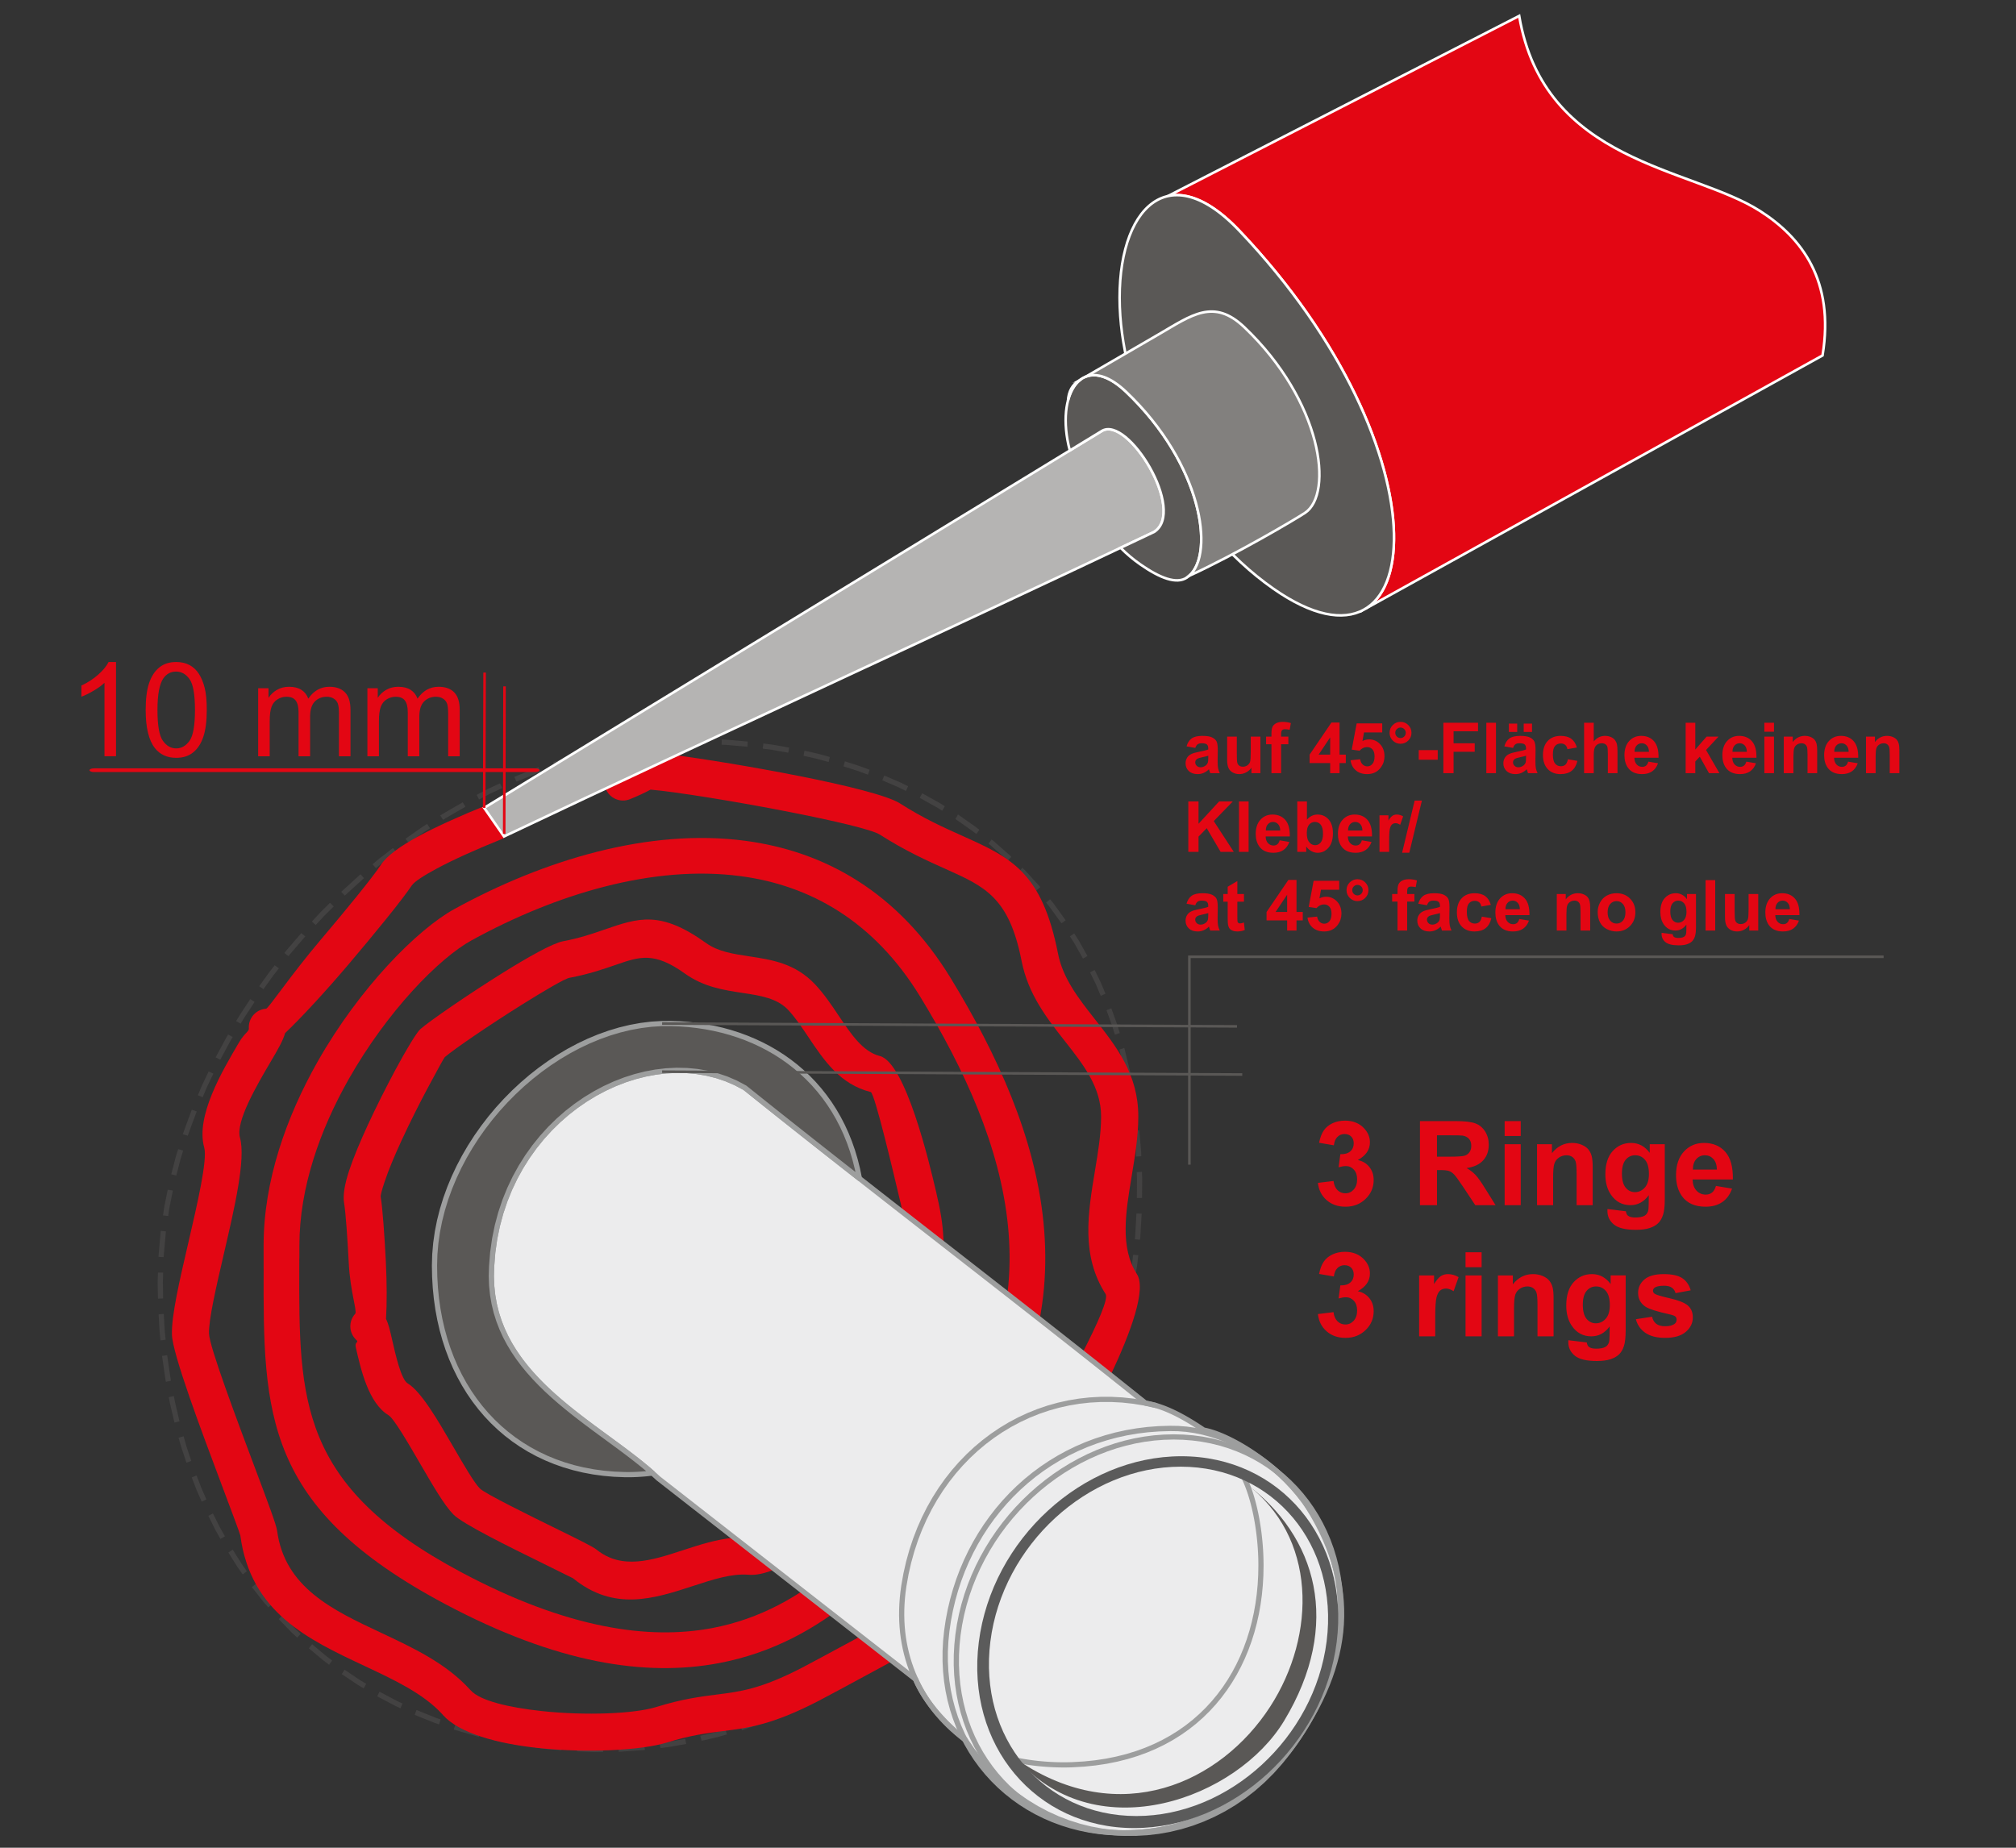 <?xml version="1.0" encoding="UTF-8"?>
<!DOCTYPE svg PUBLIC "-//W3C//DTD SVG 1.1//EN" "http://www.w3.org/Graphics/SVG/1.1/DTD/svg11.dtd">
<!-- Creator: CorelDRAW -->
<svg xmlns="http://www.w3.org/2000/svg" xml:space="preserve" width="60mm" height="55mm" version="1.1" style="shape-rendering:geometricPrecision; text-rendering:geometricPrecision; image-rendering:optimizeQuality; fill-rule:evenodd; clip-rule:evenodd"
viewBox="0 0 6000 5500"
 xmlns:xlink="http://www.w3.org/1999/xlink"
 xmlns:xodm="http://www.corel.com/coreldraw/odm/2003">
 <rect x="0" y="0" width="6000" height="5500" fill="#333333" stroke="none"/>
 <defs>
  <style type="text/css">
   <![CDATA[
    .str0 {stroke:#FEFEFE;stroke-width:7.62;stroke-miterlimit:22.926}
    .str2 {stroke:#5A5856;stroke-width:7.62;stroke-miterlimit:22.926}
    .str1 {stroke:#E30613;stroke-width:7.62;stroke-miterlimit:22.926}
    .fil3 {fill:none;fill-rule:nonzero}
    .fil9 {fill:#5B5B5B}
    .fil4 {fill:#5A5856}
    .fil6 {fill:#82807E}
    .fil5 {fill:#B5B4B3}
    .fil2 {fill:#E30613}
    .fil7 {fill:#ECECED}
    .fil8 {fill:#9D9E9E;fill-rule:nonzero}
    .fil0 {fill:#434242;fill-rule:nonzero}
    .fil1 {fill:#E30613;fill-rule:nonzero}
   ]]>
  </style>
 </defs>
 <g id="Ebene_x0020_1">
  <g>
   <path class="fil0" d="M2101.65 2199.21l-0.36 15.46 -7.39 -0.32 -69.64 -0.15 -0.28 -15.46 70.28 0.15 7.39 0.32zm123.8 8.1l-1 15.44 -61.64 -5.36 -15.15 -0.68 0.36 -15.46 15.79 0.7 61.64 5.36zm123.11 17.95l-2.34 15.3 -48.17 -8.47 -27.88 -3.65 1.68 -15.38 28.54 3.73 48.17 8.47zm121.24 27.92l-3.7 15.02 -36.93 -10.02 -37.82 -8.42 3.02 -15.18 38.5 8.58 36.93 10.02zm118.42 38.26l-5.1 14.6 -27.81 -10.45 -45 -14.5 4.4 -14.84 45.7 14.74 27.81 10.45zm114.48 48.86l-6.5 14.04 -20.52 -10.12 -49.66 -21.49 5.8 -14.34 50.36 21.79 20.52 10.12zm109.29 59.57l-7.88 13.32 -14.67 -9.22 -52.07 -29.07 7.2 -13.7 52.75 29.45 14.67 9.22zm102.85 70.21l-9.24 12.4 -9.84 -7.75 -52.19 -36.75 -0.15 -0.1 7.88 -13.32 0.85 0.54 52.85 37.23 9.84 7.75zm95.07 80.48l-10.54 11.32 -5.53 -5.44 -47.96 -42.21 -3.82 -3.02 9.24 -12.4 4.48 3.54 48.6 42.77 5.53 5.44zm86.07 90.07l-11.74 10.08 -1.38 -1.7 -43.33 -47.63 -7.07 -6.95 10.54 -11.32 7.69 7.55 43.91 48.27 1.38 1.7zm75.56 98.52l-12.28 9.4 -35.54 -49.21 -10.23 -12.59 11.74 -10.08 10.77 13.27 35.54 49.21zm64.89 106.36l-13.26 7.96 -25.56 -45.43 -13.36 -20.89 12.8 -8.7 13.82 21.63 25.56 45.43zm53.7 112.41l-14.08 6.42 -15.65 -36.93 -16.23 -33.05 13.7 -7.2 16.61 33.83 15.65 36.93zm42.56 117.05l-14.7 4.84 -6.73 -22.43 -18.13 -50.35 14.4 -5.64 18.43 51.15 6.73 22.43zm31.93 120.39l-15.12 3.26 -0.14 -0.74 -17.4 -71.57 -0.62 -2.04 14.7 -4.84 0.86 2.84 17.58 72.35 0.14 0.74zm20.61 122.42l-15.28 2.48 -6.59 -48.2 -5.25 -27.83 15.12 -3.26 5.41 28.61 6.59 48.2zm11.51 123.95l-15.44 0.96 -0.56 -14.46 -5.4 -62.27 15.38 -1.72 5.46 63.03 0.56 14.46zm2.22 124.08l-15.48 0.24 0.43 -55.84 -0.82 -21.14 15.44 -0.96 0.86 21.86 -0.43 55.84zm-6.13 124.35l-15.42 -1.3 0.99 -8.97 3.88 -67.8 15.46 0.46 -3.92 68.64 -0.99 8.97zm-16.21 123.08l-15.32 -2.1 7.81 -47.44 3.18 -28.71 15.42 1.3 -3.28 29.51 -7.81 47.44zm-25.01 122l-15.02 -3.7 1.26 -4.61 15.43 -70.5 15.2 2.9 -15.61 71.3 -1.26 4.61zm-34.99 119.1l-14.82 -4.46 14.37 -43.69 8.18 -29.88 15.02 3.7 -8.38 30.64 -14.37 43.69zm-43.34 116.72l-14.3 -5.92 2.49 -5.62 25.46 -66.09 14.58 5.2 -25.74 66.81 -2.49 5.62zm-52.42 112.5l-14 -6.6 21.87 -43.55 11.45 -25.84 14.3 5.92 -11.75 26.52 -21.87 43.55zm-60.22 108.94l-13.3 -7.92 5.91 -9.43 32.34 -57.38 13.66 7.28 -32.7 58.02 -5.91 9.43zm-68.08 103.75l-12.92 -8.52 31.15 -44.89 11.88 -18.94 13.3 7.92 -12.26 19.54 -31.15 44.89zm-75.3 99.08l-12.08 -9.66 12.01 -14.33 35.41 -46.33 12.5 9.1 -35.83 46.89 -12.01 14.33zm-81.88 93.25l-11.64 -10.2 42.61 -46.41 9.01 -10.73 12.08 9.66 -9.45 11.27 -42.61 46.41zm-88.53 87.42l-10.68 -11.2 21.14 -19.26 34.31 -34.17 11.16 10.72 -34.79 34.65 -21.14 19.26zm-93.9 81.13l-10.16 -11.66 56.64 -47.18 2.43 -2.22 10.68 11.2 -2.95 2.68 -56.64 47.18zm-100.02 74.02l-9.08 -12.52 33.79 -23.39 28.59 -21.74 9.64 12.1 -29.15 22.16 -33.79 23.39zm-104.74 67.17l-7.92 -13.28 8.58 -4.85 56.87 -35.71 8.52 12.92 -57.47 36.07 -8.58 4.85zm-109.24 58.87l-7.32 -13.64 50.56 -25.63 17.69 -10.01 7.92 13.28 -18.29 10.37 -50.56 25.63zm-113.64 50.71l-6.02 -14.26 25.84 -10.18 44.89 -20.19 6.68 13.96 -45.55 20.49 -25.84 10.18zm-117.15 42.15l-4.6 -14.78 0.51 -0.14 70.96 -24.05 1.07 -0.43 6.02 14.26 -1.77 0.69 -71.68 24.31 -0.51 0.14zm-120.04 31.58l-3.86 -14.98 48.14 -11.1 26.52 -7.57 4.6 14.78 -27.26 7.77 -48.14 11.1zm-122.61 21.69l-2.28 -15.3 24.32 -2.97 51.65 -9.14 3.08 15.16 -52.45 9.28 -24.32 2.97zm-124.09 10.99l-0.6 -15.46 0.86 0 72.99 -4.89 2.49 -0.31 2.28 15.3 -3.31 0.41 -73.85 4.95 -0.86 0zm-72.97 0.79l0.28 -15.46 0 0 25.68 -0.29 0.6 15.46 -26.56 0.29 0 0zm0 0c-4.26,-0.07 -7.66,-3.61 -7.59,-7.87 0.07,-4.26 3.61,-7.66 7.87,-7.59l-0.28 15.46zm-51.2 -2.06l0.28 -15.46 51.2 2.06 -0.28 15.46 -51.2 -2.06zm-123.93 -11.22l1.7 -15.38 31.02 4.16 45.53 3.96 -0.98 15.44 -46.25 -4.02 -31.02 -4.16zm-122.59 -21.47l3.16 -15.14 16.22 3.81 59.33 10.91 -2.42 15.28 -60.07 -11.05 -16.22 -3.81zm-120.23 -32.32l4.66 -14.76 6.12 2.1 63.5 18.3 3.92 0.93 -3.16 15.14 -4.66 -1.09 -64.26 -18.52 -6.12 -2.1zm-116.27 -43.47l5.4 -14.5 59.99 24.12 11.64 4 -4.66 14.76 -12.38 -4.26 -59.99 -24.12zm-111.66 -55.15l6.86 -13.86 52.62 27.81 15.83 7.34 -6.14 14.2 -16.55 -7.68 -52.62 -27.81zm-105.46 -66.24l8.28 -13.06 47.01 31.58 17.44 10.43 -7.58 13.48 -18.14 -10.85 -47.01 -31.58zm-98.01 -76.83l9.62 -12.12 42.3 35.41 17.42 13.08 -8.96 12.62 -18.08 -13.58 -42.3 -35.41zm-89.45 -86.64l10.84 -11.04 37.73 39.02 16.59 15.45 -10.24 11.6 -17.19 -16.01 -37.73 -39.02zm-80.02 -95.39l11.92 -9.86 32.79 41.83 15.64 17.95 -11.4 10.46 -16.16 -18.55 -32.79 -41.83zm-70.02 -102.97l12.88 -8.58 27.25 43.16 14.93 21.19 -12.42 9.24 -15.39 -21.85 -27.25 -43.16zm-59.67 -109.24l13.66 -7.26 21.14 42.21 14.62 25.92 -13.28 7.94 -15 -26.6 -21.14 -42.21zm-49.31 -114.28l14.3 -5.92 14.77 38.25 14.55 32.92 -14 6.6 -14.85 -33.6 -14.77 -38.25zm-39.11 -118.13l14.78 -4.56 8.66 30.56 14.32 42.92 -14.56 5.24 -14.54 -43.6 -8.66 -30.56zm-29.29 -120.92l15.14 -3.22 3.52 18.59 13.31 56.56 -14.98 3.88 -13.47 -57.22 -3.52 -18.59zm-19.96 -122.81l15.36 -1.9 0.19 1.91 10.13 69.89 0.78 4.08 -15.14 3.22 -0.9 -4.76 -10.23 -70.53 -0.19 -1.91zm-10.39 -123.63l15.42 -1.26 3.22 53.48 2.39 23.34 -15.36 1.9 -2.45 -23.98 -3.22 -53.48zm-2.72 -94.98l15.48 0 0 0 0.95 47.67 -15.46 0.62 -0.97 -48.29 0 0zm0 0c0,-4.27 3.47,-7.74 7.74,-7.74 4.27,0 7.74,3.47 7.74,7.74l-15.48 0zm0.87 -29.36l15.48 0 -0.87 29.36 -15.48 0 0.87 -29.36zm8.45 -124.33l15.36 1.8 -0.37 2.58 -6.57 74.01 -15.44 -0.92 6.65 -74.89 0.37 -2.58zm20.7 -122.43l15.24 2.66 -10.12 49.98 -3.76 25.66 -15.36 -1.8 3.88 -26.52 10.12 -49.98zm31.03 -120.6l14.88 4.26 -6.99 22.28 -13.42 51.89 -15.08 -3.48 13.62 -52.67 6.99 -22.28zm40.52 -117.33l14.64 5 -24.59 66.6 -1.79 5.7 -14.88 -4.26 2.03 -6.44 24.59 -66.6zm50.21 -113.9l14.1 6.38 -18.02 37.45 -13.87 32.61 -14.38 -5.7 14.15 -33.29 18.02 -37.45zm58 -110.1l13.46 7.64 -5.58 9.35 -31.36 58.21 -13.78 -7.02 31.68 -58.83 5.58 -9.35zm65.75 -105.25l13.1 8.22 -31.35 47.66 -10.24 17.16 -13.46 -7.64 10.6 -17.74 31.35 -47.66zm72.83 -100.83l12.36 9.3 -15.42 19.61 -30.45 42.26 -12.74 -8.78 30.83 -42.78 15.42 -19.61zm78.98 -95.7l11.96 9.82 -45.9 53.63 -3.99 5.06 -12.36 -9.3 4.39 -5.58 45.9 -53.63zm85.61 -90.23l11.12 10.76 -26.98 26.72 -26.62 28.61 -11.54 -10.3 27.04 -29.07 26.98 -26.72zm90.95 -84.86l10.18 11.64 -4.3 3.61 -52.78 48.13 -10.66 -11.22 53.26 -48.55 4.3 -3.61zm96.44 -78.06l9.7 12.06 -40.88 31.46 -19.51 16.36 -10.18 -11.64 19.99 -16.78 40.88 -31.46zm101.57 -71.8l8.64 12.84 -17.3 11.09 -46.17 32.52 -9.18 -12.46 46.71 -32.9 17.3 -11.09zm106.03 -64.47l8.06 13.2 -58.33 33.88 -8.05 5.17 -8.64 -12.84 8.63 -5.53 58.33 -33.88zm110.95 -56.35l6.84 13.88 -35.15 16.31 -33.92 17.7 -7.46 -13.56 34.54 -18.02 35.15 -16.31zm114.83 -48.03l5.48 14.48 -11.28 3.95 -60.23 24.51 -6.18 -14.18 60.93 -24.81 11.28 -3.95zm118.14 -38.05l4.74 14.72 -58.7 17.23 -14.9 5.23 -5.48 -14.48 15.64 -5.47 58.7 -17.23zm121.5 -27.36l3.14 15.14 -36.74 6.57 -38.55 9.14 -3.96 -14.96 39.37 -9.32 36.74 -6.57zm123.54 -16.07l1.4 15.4 -15.08 0.91 -61.36 7.4 -2.3 -15.3 62.26 -7.5 15.08 -0.91zm57.92 -3.5l0.28 15.46 0.09 0 -10.56 0.64 -1.4 -15.4 11.5 -0.7 0.09 0zm-0.09 0c4.26,-0.12 7.84,3.24 7.96,7.5 0.12,4.26 -3.24,7.84 -7.5,7.96l-0.46 -15.46z"/>
  </g>
  <path class="fil1" d="M1874.72 2378.92c-28.3,11.35 -60.45,-2.4 -71.79,-30.7 -11.34,-28.29 2.41,-60.44 30.7,-71.79 12.17,-4.92 24.09,-3.19 34.72,1.26 7.76,-21.13 30.42,-37.53 53.04,-45.19 28.92,-9.8 62.52,-6.78 80.18,14.34 93.96,12.04 242.89,36.54 375.74,62.85 139.4,27.59 264.8,58.44 301.34,81.84 69.03,44.24 129.66,71.44 182.07,94.94 148.07,66.41 240.08,107.68 288.21,352.43 14.5,73.8 61.94,134.17 108.62,193.57 65.74,83.64 130.26,165.72 130.26,290.86 0,58.85 -9.95,118.68 -19.85,178.32 -17.63,106.14 -35.17,211.7 15.58,290.65 28.97,45.09 -17.66,172.94 -78.26,301.18 -27.81,-22.12 -55.7,-44.21 -83.66,-66.31 44.82,-87.3 77.84,-161.32 68.93,-175.19 -73.68,-114.62 -52.68,-240.99 -31.57,-368.05 9.04,-54.44 18.11,-109.04 18.11,-160.6 0,-87.07 -52.73,-154.17 -106.46,-222.53 -54.86,-69.81 -110.6,-140.73 -130.26,-240.71 -37.11,-188.74 -108.97,-220.98 -224.63,-272.85 -56.37,-25.27 -121.55,-54.52 -196.78,-102.72 -23.44,-15.02 -134.84,-40.94 -262.84,-66.28 -163.59,-32.39 -348.63,-61.86 -419.99,-67.81 -16.92,9.19 -37.21,18.71 -61.41,28.49zm781.18 2565.69c-101.6,55.49 -205.82,111.2 -220.67,118.85 -137.37,70.86 -207.52,79.76 -286.51,89.78 -45.09,5.71 -93.46,11.85 -162.93,33.33 -78.14,24.17 -241.4,31.89 -385.08,16.45 -121.89,-13.1 -234.29,-44.15 -282.36,-98.01 -0.84,-0.95 -1.64,-1.91 -2.41,-2.91 -56.13,-61.15 -143.02,-101.93 -230.46,-142.97 -168.93,-79.28 -339.68,-159.42 -370.26,-388.78 -0.59,-4.42 -24.9,-69.11 -55.92,-151.66 -60.82,-161.85 -145.97,-388.4 -147.58,-446.18 -1.58,-56.55 22.35,-159.6 47.22,-266.65 28.79,-123.98 58.96,-253.86 48.81,-290.21 -25.87,-92.59 52.39,-225.68 103.44,-312.47 16.46,-27.98 30.08,-33.26 29.47,-41.14 -2.39,-30.45 20.36,-57.09 50.81,-59.47l0.59 -0.04c7.66,-1.76 73.35,-100.08 161.35,-203.91 77.48,-91.42 154.02,-185.03 180.2,-224.3l0.1 -0.15 -0.1 -0.07c17.95,-26.92 58.07,-55.75 111.55,-84.72 55.17,-29.88 127.81,-62.21 204.83,-93.36 28.3,-11.34 60.45,2.41 71.79,30.7 11.34,28.3 -2.4,60.45 -30.7,71.79 -73.07,29.55 -141.78,60.12 -193.6,88.17 -38.06,20.62 -64.39,37.8 -71.75,48.83l-0.1 -0.07c-28.94,43.37 -108.31,140.65 -187.88,234.54 -68.65,80.99 -141.85,160.31 -189.34,205.25 -6.14,22.65 -22.29,50.1 -42.07,83.74 -41.67,70.84 -105.55,179.46 -92.2,227.26 17.71,63.44 -15.67,207.12 -47.52,344.28 -23.33,100.46 -45.79,197.14 -44.61,238.98 1.08,38.92 82.49,255.54 140.65,410.28 33.42,88.96 59.63,158.67 61.98,176.31 22.59,169.41 165.84,236.64 307.56,303.15 97.68,45.85 194.76,91.41 265.52,168.92 1.12,1.06 2.19,2.18 3.24,3.34 27.67,31.02 113.62,51.18 211.42,61.69 130.63,14.03 275.07,8.25 340.97,-12.14 77.86,-24.08 131.51,-30.89 181.53,-37.22 68.48,-8.69 129.3,-16.41 249.75,-78.53 12.9,-6.65 91.17,-48.43 176.44,-94.72l94.83 74.04z"/>
  <g id="_1801889637840">
   <g>
    <path class="fil2" d="M3475.64 583.76l0.02 0.06c57.58,-12.87 129.86,15.82 211.95,102.03 467.23,490.66 552.46,1018.76 376.01,1126.16l1360.6 -753.95c36.76,-223.77 -62.94,-351.5 -186.32,-430.2 -204.3,-130.3 -642.28,-141.18 -716.52,-580.5l-1045.74 536.4zm576.03 1234.68l0.06 0.15 2.36 -1.31 -2.42 1.16z"/>
    <path id="_1" class="fil3 str0" d="M3475.64 583.76l0.02 0.06c57.58,-12.87 129.86,15.82 211.95,102.03 467.23,490.66 552.46,1018.76 376.01,1126.16l1360.6 -753.95c36.76,-223.77 -62.94,-351.5 -186.32,-430.2 -204.3,-130.3 -642.28,-141.18 -716.52,-580.5l-1045.74 536.4zm576.03 1234.68l0.06 0.15 2.36 -1.31 -2.42 1.16z"/>
   </g>
   <g>
    <path class="fil4" d="M3687.61 685.85c629.46,661.02 565.74,1390.22 102.66,1066.79 -273.12,-190.75 -437.11,-544.53 -456.14,-812.03 -21.2,-297.73 129.69,-489.77 353.48,-254.76z"/>
    <path id="_1_0" class="fil3 str0" d="M3687.61 685.85c629.46,661.02 565.74,1390.22 102.66,1066.79 -273.12,-190.75 -437.11,-544.53 -456.14,-812.03 -21.2,-297.73 129.69,-489.77 353.48,-254.76z"/>
   </g>
   <g>
    <path class="fil5" d="M3278.74 1283.14l-1837.75 1121.56 59.08 85.12c648.69,-307.8 1286.11,-598.64 1934.8,-906.45 96.98,-61.67 -78.48,-348.75 -156.13,-300.23z"/>
    <path id="_1_1" class="fil3 str0" d="M3278.74 1283.14l-1837.75 1121.56 59.08 85.12c648.69,-307.8 1286.11,-598.64 1934.8,-906.45 96.98,-61.67 -78.48,-348.75 -156.13,-300.23z"/>
   </g>
   <g>
    <path class="fil4" d="M3351.83 1166.55c231.87,220.77 266.23,495.88 180.6,552.67 -30.77,20.4 -79.41,2.11 -139.22,-39.65 -20.94,-14.61 -40.3,-31.11 -58.14,-48.94 33.24,-15.71 66.5,-31.47 99.8,-47.26 96.98,-61.67 -78.48,-348.75 -156.13,-300.23l-94.78 57.85c-44.55,-168.95 36.16,-299.85 167.87,-174.44z"/>
    <path id="_1_2" class="fil3 str0" d="M3351.83 1166.55c231.87,220.77 266.23,495.88 180.6,552.67 -30.77,20.4 -79.41,2.11 -139.22,-39.65 -20.94,-14.61 -40.3,-31.11 -58.14,-48.94 33.24,-15.71 66.5,-31.47 99.8,-47.26 96.98,-61.67 -78.48,-348.75 -156.13,-300.23l-94.78 57.85c-44.55,-168.95 36.16,-299.85 167.87,-174.44z"/>
   </g>
   <g>
    <path class="fil6" d="M3703.35 973.97c231.88,220.78 266.23,495.88 180.6,552.67 -28.7,19.04 -206.21,123.83 -344.94,187.53 77.05,-66.44 38.5,-332.75 -187.18,-547.62 -47.79,-45.51 -88.87,-57.25 -119.68,-45.68l216.66 -125.85c97.73,-56.76 163.17,-108.04 254.54,-21.05zm-524.75 218.2c1.72,-26.42 12.29,-47.35 34.55,-60.27l0.15 -0.08c-15.97,13.05 -27.81,33.97 -34.7,60.35z"/>
    <path id="_1_3" class="fil3 str0" d="M3703.35 973.97c231.88,220.78 266.23,495.88 180.6,552.67 -28.7,19.04 -206.21,123.83 -344.94,187.53 77.05,-66.44 38.5,-332.75 -187.18,-547.62 -47.79,-45.51 -88.87,-57.25 -119.68,-45.68l216.66 -125.85c97.73,-56.76 163.17,-108.04 254.54,-21.05zm-524.75 218.2c1.72,-26.42 12.29,-47.35 34.55,-60.27l0.15 -0.08c-15.97,13.05 -27.81,33.97 -34.7,60.35z"/>
   </g>
  </g>
  <path class="fil1" d="M1094.35 3349.38c25.41,-55.13 55.08,-113.64 81.23,-162.64 34.44,-64.51 65.27,-114.56 75.3,-123.29 29.75,-25.9 142.29,-103.12 242.54,-165.84 77.88,-48.73 151.47,-89.92 181.6,-95.66l-0.01 -0.04c50.11,-9.36 89.05,-22.83 122.73,-34.48 103.4,-35.74 167.64,-57.96 304.58,40.23 34.87,25 80.59,31.93 125.57,38.73 70.13,10.6 138.98,21.03 198.28,84.1 26.91,28.63 48.74,61.23 70.48,93.72 35.75,53.39 71.31,106.51 121.6,119.08 77.27,19.33 148.82,323.65 166.01,396.82l2.51 10.62c0.31,1.32 0.56,2.63 0.77,3.93 17.05,71.97 18.99,107.74 20.74,139.99l0.51 9.19c-40.77,-31.79 -81.54,-63.58 -122.26,-95.38 -1.76,-8.67 -3.83,-18.05 -6.25,-28.29 -0.45,-1.42 -0.86,-2.87 -1.21,-4.35l-2.51 -10.62c-14.19,-60.42 -73.25,-311.68 -85.12,-314.65 -91.36,-22.83 -138.8,-93.69 -186.48,-164.93 -19.06,-28.49 -38.2,-57.06 -59.24,-79.44 -32.92,-35.02 -83.12,-42.62 -134.27,-50.36 -58.1,-8.79 -117.14,-17.73 -173.58,-58.2 -90.86,-65.14 -134.31,-50.12 -204.23,-25.95 -37.81,13.08 -81.55,28.21 -138.3,38.8l-0.01 -0.03 -0.2 0.03c-14.44,2.7 -74.78,38.1 -143.32,80.99 -95.73,59.89 -201.58,132.23 -228.27,155.46 -1.77,1.54 -22.22,38.49 -50.64,91.72 -24.34,45.61 -52.68,101.64 -78.21,157.02 -20.55,44.58 -38.71,87.8 -50.27,122.7 -7.75,23.42 -12.18,39.67 -11.4,44.31 5.56,33.08 11.24,113.55 15.3,192.43 3.19,62.15 3.34,126.08 0.54,170.96 7.57,15.36 12.16,35.57 17.65,59.78 10.76,47.46 27.25,120.21 46.76,132.01 40.17,24.29 88.61,107.67 134.85,187.25 32.13,55.31 63.06,108.56 80,125.58 15.29,15.39 145.07,79.17 237.79,124.73 55.5,27.28 99,48.66 109.12,56.9 75.55,61.55 165.82,32.08 255.11,2.91 51.41,-16.79 102.57,-33.5 155.22,-37.98l120.45 94.05c-28.51,11.96 -55.32,18.18 -78.26,16.17 -49.34,-4.33 -106.11,14.21 -163.23,32.86 -117.68,38.44 -236.62,77.28 -358.93,-22.37 -0.82,-0.67 -39.1,-19.49 -87.93,-43.49 -99.87,-49.07 -239.66,-117.78 -267.63,-145.92 -27.11,-27.25 -61.54,-86.51 -97.3,-148.08 -39.2,-67.47 -80.28,-138.18 -96.35,-147.89 -59.63,-36.04 -82.48,-136.8 -97.37,-202.51 -3.73,-16.49 10.3,-13.59 1.89,-21.25 -22.57,-20.53 -24.22,-55.5 -3.68,-78.07l0.32 -0.34c5.94,-7.36 -15.1,-67.66 -19.32,-149.67 -3.87,-75.17 -9.12,-150.87 -13.99,-179.9 -4.01,-23.9 2.28,-57.79 15.29,-97.07 12.71,-38.37 32.57,-85.66 55.03,-134.38z"/>
  <path class="fil1" d="M345.28 2251.12l-34.34 0 0 -218.66c-8.26,7.93 -19.12,15.8 -32.52,23.67 -13.4,7.87 -25.5,13.79 -36.16,17.69l0 -33.17c19.18,-8.97 35.96,-19.9 50.34,-32.78 14.37,-12.81 24.58,-25.24 30.57,-37.33l22.11 0 0 280.58zm88.26 -137.88c0,-32.98 3.38,-59.65 10.15,-79.81 6.83,-20.23 16.91,-35.77 30.3,-46.63 13.34,-10.86 30.18,-16.26 50.48,-16.26 14.96,0 28.09,2.99 39.48,9.04 11.31,6.05 20.68,14.76 27.96,26.14 7.29,11.32 13.01,25.17 17.17,41.5 4.23,16.32 6.31,38.37 6.31,66.02 0,32.78 -3.38,59.31 -10.08,79.47 -6.7,20.23 -16.78,35.78 -30.18,46.7 -13.33,10.93 -30.24,16.39 -50.66,16.39 -26.87,0 -48,-9.56 -63.35,-28.74 -18.41,-23.42 -27.58,-61.34 -27.58,-113.82zm35.12 0.13c0,45.98 5.33,76.55 16.07,91.64 10.73,15.15 24,22.7 39.74,22.7 15.74,0 29,-7.61 39.74,-22.77 10.73,-15.22 16.06,-45.72 16.06,-91.57 0,-45.99 -5.33,-76.56 -16.06,-91.65 -10.67,-15.15 -24.07,-22.7 -40.13,-22.7 -15.74,0 -28.36,6.7 -37.79,20.04 -11.77,16.97 -17.63,48.45 -17.63,94.31zm299.71 137.75l0 -202.53 30.82 0 0 28.61c6.31,-9.88 14.77,-17.88 25.31,-23.87 10.53,-6.05 22.5,-9.04 35.96,-9.04 14.96,0 27.25,3.12 36.82,9.3 9.56,6.25 16.32,14.9 20.22,26.08 16.13,-23.6 37.01,-35.38 62.77,-35.38 20.16,0 35.7,5.53 46.5,16.65 10.86,11.12 16.32,28.23 16.32,51.32l0 138.86 -34.34 0 0 -127.48c0,-13.66 -1.17,-23.54 -3.38,-29.59 -2.21,-6.05 -6.24,-10.86 -12.16,-14.57 -5.85,-3.71 -12.75,-5.53 -20.62,-5.53 -14.31,0 -26.14,4.75 -35.58,14.18 -9.43,9.5 -14.11,24.65 -14.11,45.46l0 117.53 -34.34 0 0 -131.45c0,-15.22 -2.8,-26.66 -8.39,-34.27 -5.59,-7.61 -14.76,-11.45 -27.45,-11.45 -9.62,0 -18.53,2.54 -26.73,7.61 -8.19,5.07 -14.11,12.49 -17.82,22.31 -3.64,9.76 -5.46,23.87 -5.46,42.28l0 104.97 -34.34 0zm325.07 0l0 -202.53 30.82 0 0 28.61c6.31,-9.88 14.77,-17.88 25.31,-23.87 10.53,-6.05 22.5,-9.04 35.96,-9.04 14.96,0 27.25,3.12 36.82,9.3 9.56,6.25 16.32,14.9 20.22,26.08 16.13,-23.6 37.01,-35.38 62.77,-35.38 20.16,0 35.7,5.53 46.5,16.65 10.86,11.12 16.32,28.23 16.32,51.32l0 138.86 -34.34 0 0 -127.48c0,-13.66 -1.17,-23.54 -3.38,-29.59 -2.21,-6.05 -6.24,-10.86 -12.16,-14.57 -5.85,-3.71 -12.75,-5.53 -20.62,-5.53 -14.31,0 -26.14,4.75 -35.58,14.18 -9.43,9.5 -14.11,24.65 -14.11,45.46l0 117.53 -34.34 0 0 -131.45c0,-15.22 -2.8,-26.66 -8.39,-34.27 -5.59,-7.61 -14.76,-11.45 -27.45,-11.45 -9.62,0 -18.53,2.54 -26.73,7.61 -8.19,5.07 -14.11,12.49 -17.82,22.31 -3.64,9.76 -5.46,23.87 -5.46,42.28l0 104.97 -34.34 0z"/>
  <g>
   <line class="fil3 str1" x1="1441" y1="2404.7" x2="1442.29" y2= "2001.98" />
  </g>
  <g>
   <path class="fil1" d="M1592.44 2298.12l0 -11.02c7.34,0 13.3,2.47 13.3,5.51 0,3.04 -5.96,5.51 -13.3,5.51zm-1312.7 0l0 -11.02 1312.7 0 0 11.02 -1312.7 0zm0 -11.02l0 11.02c-7.34,0 -13.3,-2.47 -13.3,-5.51 0,-3.04 5.96,-5.51 13.3,-5.51z"/>
  </g>
  <g>
   <line class="fil3 str1" x1="1500.6" y1="2482.02" x2="1501.53" y2= "2043.08" />
  </g>
  <path class="fil1" d="M3922.33 3521l46.48 -5.65c1.46,11.89 5.42,20.97 11.89,27.26 6.46,6.29 14.27,9.44 23.41,9.44 9.85,0 18.12,-3.79 24.88,-11.3 6.7,-7.51 10.07,-17.65 10.07,-30.46 0,-12.06 -3.2,-21.67 -9.67,-28.72 -6.46,-7.05 -14.32,-10.6 -23.64,-10.6 -6.12,0 -13.4,1.22 -21.91,3.61l5.3 -38.91c12.94,0.35 22.78,-2.51 29.59,-8.51 6.82,-5.94 10.2,-13.92 10.2,-23.88 0,-8.45 -2.51,-15.15 -7.52,-20.21 -5.01,-5.01 -11.65,-7.52 -19.98,-7.52 -8.21,0 -15.2,2.86 -20.97,8.57 -5.82,5.7 -9.32,14.03 -10.6,24.98l-44.03 -7.51c3.08,-15.26 7.69,-27.44 13.92,-36.58 6.17,-9.09 14.85,-16.25 25.92,-21.49 11.07,-5.19 23.53,-7.81 37.28,-7.81 23.53,0 42.41,7.51 56.62,22.6 11.71,12.35 17.59,26.33 17.59,41.88 0,22.02 -12,39.67 -36.06,52.78 14.33,3.08 25.75,9.96 34.37,20.68 8.56,10.71 12.87,23.65 12.87,38.79 0,21.96 -8.03,40.72 -24.05,56.21 -16.02,15.5 -35.94,23.24 -59.83,23.24 -22.6,0 -41.35,-6.52 -56.21,-19.63 -14.91,-13.04 -23.53,-30.11 -25.92,-51.26zm303.71 66.35l0 -250.24 106.43 0c26.73,0 46.19,2.27 58.3,6.75 12.18,4.49 21.85,12.47 29.13,23.95 7.28,11.53 10.95,24.64 10.95,39.43 0,18.82 -5.47,34.31 -16.48,46.54 -11.01,12.24 -27.44,19.92 -49.34,23.13 10.89,6.35 19.86,13.34 26.91,20.97 7.11,7.63 16.66,21.2 28.66,40.66l30.52 48.81 -60.4 0 -36.24 -54.64c-12.98,-19.4 -21.9,-31.63 -26.73,-36.7 -4.78,-5.01 -9.85,-8.5 -15.21,-10.36 -5.41,-1.87 -13.92,-2.8 -25.57,-2.8l-10.25 0 0 104.5 -50.68 0zm50.68 -144.34l37.4 0c24.23,0 39.32,-1.05 45.37,-3.09 6,-2.04 10.78,-5.59 14.16,-10.6 3.44,-5.01 5.13,-11.3 5.13,-18.82 0,-8.44 -2.28,-15.2 -6.76,-20.44 -4.49,-5.19 -10.84,-8.45 -18.99,-9.79 -4.14,-0.58 -16.43,-0.87 -36.87,-0.87l-39.44 0 0 63.61zm201.37 -61.52l0 -44.38 47.89 0 0 44.38 -47.89 0zm0 205.86l0 -181.39 47.89 0 0 181.39 -47.89 0zm262.07 0l-47.88 0 0 -92.44c0,-19.57 -1.05,-32.22 -3.09,-37.92 -2.1,-5.77 -5.42,-10.2 -10.08,-13.4 -4.66,-3.2 -10.25,-4.78 -16.77,-4.78 -8.39,0 -15.91,2.27 -22.55,6.82 -6.7,4.54 -11.24,10.6 -13.69,18.06 -2.5,7.51 -3.72,21.37 -3.72,41.64l0 82.02 -47.88 0 0 -181.39 44.38 0 0 26.62c15.9,-20.33 35.88,-30.47 60.06,-30.47 10.6,0 20.33,1.93 29.12,5.71 8.86,3.85 15.5,8.68 19.98,14.57 4.55,5.94 7.69,12.64 9.44,20.15 1.8,7.51 2.68,18.23 2.68,32.21l0 112.6zm43.98 11.53l54.87 6.64c0.93,6.47 3.03,10.9 6.29,13.34 4.6,3.44 11.77,5.19 21.56,5.19 12.52,0 21.9,-1.87 28.19,-5.65 4.19,-2.51 7.4,-6.53 9.55,-12.12 1.46,-3.96 2.22,-11.36 2.22,-22.02l0.23 -26.5c-14.45,19.75 -32.62,29.59 -54.52,29.59 -24.35,0 -43.69,-10.31 -57.9,-30.87 -11.19,-16.25 -16.78,-36.53 -16.78,-60.7 0,-30.41 7.34,-53.59 21.96,-69.61 14.62,-16.02 32.85,-24.06 54.64,-24.06 22.42,0 40.95,9.85 55.51,29.54l0 -25.69 44.74 0 0 162.63c0,21.38 -1.75,37.4 -5.3,47.94 -3.5,10.6 -8.45,18.88 -14.86,24.93 -6.35,6 -14.85,10.78 -25.51,14.16 -10.66,3.44 -24.12,5.13 -40.37,5.13 -30.75,0 -52.54,-5.31 -65.41,-15.85 -12.88,-10.6 -19.28,-23.94 -19.28,-40.19 0,-1.57 0.05,-3.55 0.17,-5.83zm42.99 -105.9c0,19.23 3.73,33.27 11.12,42.18 7.46,8.91 16.66,13.4 27.56,13.4 11.65,0 21.55,-4.61 29.59,-13.75 8.09,-9.15 12.11,-22.66 12.11,-40.6 0,-18.76 -3.84,-32.68 -11.59,-41.77 -7.69,-9.08 -17.47,-13.63 -29.3,-13.63 -11.47,0 -20.91,4.49 -28.37,13.4 -7.39,8.91 -11.12,22.48 -11.12,40.77zm279.89 37.05l47.89 8.04c-6.12,17.53 -15.85,30.87 -29.07,40.08 -13.28,9.14 -29.88,13.74 -49.75,13.74 -31.51,0 -54.87,-10.31 -69.95,-30.93 -11.95,-16.54 -17.95,-37.39 -17.95,-62.62 0,-30.05 7.87,-53.64 23.54,-70.65 15.67,-17.07 35.53,-25.58 59.53,-25.58 26.91,0 48.17,8.92 63.78,26.74 15.56,17.83 23.01,45.15 22.31,81.96l-119.88 0c0.35,14.21 4.2,25.28 11.6,33.2 7.33,7.92 16.54,11.88 27.49,11.88 7.51,0 13.8,-2.03 18.87,-6.11 5.13,-4.08 8.97,-10.66 11.59,-19.75zm2.8 -48.58c-0.35,-13.92 -3.9,-24.52 -10.72,-31.74 -6.81,-7.29 -15.08,-10.9 -24.87,-10.9 -10.43,0 -19.05,3.85 -25.86,11.48 -6.82,7.63 -10.14,18.06 -10.02,31.16l71.47 0zm-838.34 496.35l-47.88 0 0 -181.39 44.38 0 0 25.75c7.63,-12.18 14.51,-20.16 20.62,-23.94 6.12,-3.79 13.05,-5.66 20.8,-5.66 10.95,0 21.49,3.03 31.63,9.03l-14.85 41.83c-8.1,-5.25 -15.62,-7.87 -22.55,-7.87 -6.75,0 -12.46,1.87 -17.12,5.54 -4.66,3.73 -8.33,10.37 -11.01,20.04 -2.68,9.66 -4.02,29.94 -4.02,60.75l0 55.92zm90.22 -205.86l0 -44.38 47.89 0 0 44.38 -47.89 0zm0 205.86l0 -181.39 47.89 0 0 181.39 -47.89 0zm262.07 0l-47.88 0 0 -92.44c0,-19.57 -1.05,-32.22 -3.09,-37.92 -2.1,-5.77 -5.42,-10.2 -10.08,-13.4 -4.66,-3.2 -10.25,-4.78 -16.77,-4.78 -8.39,0 -15.91,2.27 -22.55,6.82 -6.7,4.54 -11.24,10.6 -13.69,18.06 -2.5,7.51 -3.72,21.37 -3.72,41.64l0 82.02 -47.88 0 0 -181.39 44.38 0 0 26.62c15.9,-20.33 35.88,-30.47 60.06,-30.47 10.6,0 20.33,1.93 29.12,5.71 8.86,3.85 15.5,8.68 19.98,14.57 4.55,5.94 7.69,12.64 9.44,20.15 1.8,7.51 2.68,18.23 2.68,32.21l0 112.6zm43.98 11.53l54.87 6.64c0.93,6.47 3.03,10.9 6.29,13.34 4.6,3.44 11.77,5.19 21.56,5.19 12.52,0 21.9,-1.87 28.19,-5.65 4.19,-2.51 7.4,-6.53 9.55,-12.12 1.46,-3.96 2.22,-11.36 2.22,-22.02l0.23 -26.5c-14.45,19.75 -32.62,29.59 -54.52,29.59 -24.35,0 -43.69,-10.31 -57.9,-30.87 -11.19,-16.25 -16.78,-36.53 -16.78,-60.7 0,-30.41 7.34,-53.59 21.96,-69.61 14.62,-16.02 32.85,-24.06 54.64,-24.06 22.42,0 40.95,9.85 55.51,29.54l0 -25.69 44.74 0 0 162.63c0,21.38 -1.75,37.4 -5.3,47.94 -3.5,10.6 -8.45,18.88 -14.86,24.93 -6.35,6 -14.85,10.78 -25.51,14.16 -10.66,3.44 -24.12,5.13 -40.37,5.13 -30.75,0 -52.54,-5.31 -65.41,-15.85 -12.88,-10.6 -19.28,-23.94 -19.28,-40.19 0,-1.57 0.05,-3.55 0.17,-5.83zm42.99 -105.9c0,19.23 3.73,33.27 11.12,42.18 7.46,8.91 16.66,13.4 27.56,13.4 11.65,0 21.55,-4.61 29.59,-13.75 8.09,-9.15 12.11,-22.66 12.11,-40.6 0,-18.76 -3.84,-32.68 -11.59,-41.77 -7.69,-9.08 -17.47,-13.63 -29.3,-13.63 -11.47,0 -20.91,4.49 -28.37,13.4 -7.39,8.91 -11.12,22.48 -11.12,40.77zm157.92 43.34l48.23 -7.34c2.04,9.27 6.17,16.31 12.47,21.09 6.23,4.83 15.02,7.22 26.27,7.22 12.4,0 21.72,-2.27 28.01,-6.81 4.2,-3.21 6.3,-7.52 6.3,-12.88 0,-3.61 -1.17,-6.64 -3.44,-9.02 -2.39,-2.28 -7.75,-4.43 -16.02,-6.35 -38.74,-8.57 -63.26,-16.37 -73.63,-23.42 -14.39,-9.84 -21.55,-23.47 -21.55,-40.89 0,-15.79 6.23,-29.01 18.64,-39.73 12.41,-10.72 31.63,-16.08 57.67,-16.08 24.81,0 43.28,4.08 55.33,12.18 12.06,8.15 20.39,20.15 24.94,36.06l-45.09 8.38c-1.92,-7.1 -5.65,-12.58 -11.07,-16.36 -5.42,-3.79 -13.16,-5.65 -23.24,-5.65 -12.7,0 -21.79,1.74 -27.32,5.3 -3.67,2.5 -5.47,5.76 -5.47,9.72 0,3.44 1.57,6.35 4.77,8.74 4.37,3.21 19.34,7.69 44.97,13.52 25.63,5.82 43.51,12.93 53.65,21.37 10.08,8.51 15.09,20.45 15.09,35.71 0,16.6 -6.94,30.93 -20.86,42.87 -13.86,11.94 -34.42,17.94 -61.68,17.94 -24.7,0 -44.27,-5.01 -58.72,-14.97 -14.39,-9.96 -23.82,-23.47 -28.25,-40.6zm-946.33 -15.32l46.48 -5.65c1.46,11.89 5.42,20.97 11.89,27.26 6.46,6.29 14.27,9.44 23.41,9.44 9.85,0 18.12,-3.79 24.88,-11.3 6.7,-7.51 10.07,-17.65 10.07,-30.46 0,-12.06 -3.2,-21.67 -9.67,-28.72 -6.46,-7.05 -14.32,-10.6 -23.64,-10.6 -6.12,0 -13.4,1.22 -21.91,3.61l5.3 -38.91c12.94,0.35 22.78,-2.51 29.59,-8.51 6.82,-5.94 10.2,-13.92 10.2,-23.88 0,-8.45 -2.51,-15.15 -7.52,-20.21 -5.01,-5.01 -11.65,-7.52 -19.98,-7.52 -8.21,0 -15.2,2.86 -20.97,8.57 -5.82,5.7 -9.32,14.03 -10.6,24.98l-44.03 -7.51c3.08,-15.26 7.69,-27.44 13.92,-36.58 6.17,-9.09 14.85,-16.25 25.92,-21.49 11.07,-5.19 23.53,-7.81 37.28,-7.81 23.53,0 42.41,7.51 56.62,22.6 11.71,12.35 17.59,26.33 17.59,41.88 0,22.02 -12,39.67 -36.06,52.78 14.33,3.08 25.75,9.96 34.37,20.68 8.56,10.71 12.87,23.65 12.87,38.79 0,21.96 -8.03,40.72 -24.05,56.21 -16.02,15.5 -35.94,23.24 -59.83,23.24 -22.6,0 -41.35,-6.52 -56.21,-19.63 -14.91,-13.04 -23.53,-30.11 -25.92,-51.26z"/>
  <g>
   <polyline class="fil3 str2" points="3539.84,3466.77 3539.84,2847.98 5605.99,2847.98 "/>
  </g>
  <path class="fil1" d="M3557.45 2226.25l-26 -4.61c2.94,-10.62 8,-18.48 15.16,-23.58 7.17,-5.1 17.82,-7.65 31.94,-7.65 12.82,0 22.39,1.5 28.68,4.54 6.26,3.04 10.69,6.88 13.24,11.56 2.55,4.68 3.85,13.24 3.85,25.75l-0.42 33.54c0,9.54 0.45,16.6 1.36,21.14 0.91,4.54 2.62,9.4 5.14,14.57l-28.51 0c-0.74,-1.89 -1.68,-4.68 -2.76,-8.39 -0.46,-1.71 -0.81,-2.83 -1.02,-3.35 -4.89,4.82 -10.13,8.42 -15.72,10.83 -5.59,2.41 -11.53,3.64 -17.85,3.64 -11.15,0 -19.95,-3.04 -26.38,-9.12 -6.43,-6.05 -9.64,-13.73 -9.64,-23.03 0,-6.11 1.46,-11.6 4.4,-16.42 2.93,-4.79 7.02,-8.49 12.33,-11.04 5.28,-2.55 12.89,-4.79 22.85,-6.71 13.42,-2.51 22.75,-4.89 27.92,-7.06l0 -2.9c0,-5.59 -1.37,-9.57 -4.09,-11.98 -2.76,-2.37 -7.93,-3.56 -15.51,-3.56 -5.14,0 -9.12,1.01 -11.99,3.07 -2.9,2.03 -5.2,5.63 -6.98,10.76zm38.57 23.27c-3.67,1.22 -9.51,2.69 -17.51,4.4 -7.96,1.72 -13.2,3.39 -15.65,5 -3.74,2.69 -5.62,6.04 -5.62,10.13 0,4.06 1.5,7.51 4.5,10.45 3.01,2.93 6.82,4.4 11.46,4.4 5.17,0 10.13,-1.71 14.85,-5.1 3.46,-2.62 5.77,-5.76 6.85,-9.54 0.73,-2.44 1.12,-7.13 1.12,-14.01l0 -5.73zm128.54 51.99l0 -16.28c-3.99,5.8 -9.19,10.41 -15.66,13.87 -6.46,3.42 -13.27,5.14 -20.43,5.14 -7.34,0 -13.91,-1.61 -19.71,-4.83 -5.83,-3.21 -10.03,-7.75 -12.61,-13.55 -2.62,-5.84 -3.92,-13.87 -3.92,-24.14l0 -69.01 28.72 0 0 50.1c0,15.34 0.53,24.71 1.61,28.16 1.05,3.46 2.97,6.22 5.8,8.21 2.8,2.03 6.36,3.04 10.69,3.04 4.93,0 9.33,-1.36 13.24,-4.05 3.92,-2.69 6.57,-6.04 8,-10.06 1.44,-4.02 2.17,-13.8 2.17,-29.42l0 -45.98 28.72 0 0 108.8 -26.62 0zm43.57 -108.8l15.93 0 0 -8.21c0,-9.15 0.98,-16 2.93,-20.51 1.96,-4.54 5.56,-8.21 10.8,-11.04 5.27,-2.83 11.91,-4.26 19.95,-4.26 8.21,0 16.28,1.22 24.18,3.67l-3.67 19.98c-4.68,-1.08 -9.19,-1.64 -13.52,-1.64 -4.27,0 -7.31,0.98 -9.16,2.94 -1.85,1.95 -2.79,5.73 -2.79,11.32l0 7.75 21.59 0 0 22.64 -21.59 0 0 86.16 -28.72 0 0 -86.16 -15.93 0 0 -22.64zm190.72 108.8l0 -30.19 -61.21 0 0 -25.05 64.92 -95.48 24.18 0 0 95.38 18.65 0 0 25.15 -18.65 0 0 30.19 -27.89 0zm0 -55.34l0 -51.26 -34.3 51.26 34.3 0zm60.62 16.8l28.72 -2.97c0.84,6.5 3.25,11.67 7.27,15.48 4.05,3.81 8.7,5.7 13.98,5.7 6,0 11.11,-2.45 15.26,-7.38 4.16,-4.92 6.26,-12.33 6.26,-22.22 0,-9.29 -2.06,-16.24 -6.22,-20.89 -4.12,-4.65 -9.5,-6.95 -16.14,-6.95 -8.28,0 -15.73,3.63 -22.29,10.9l-23.27 -3.36 14.67 -77.98 76.1 0 0 26.83 -54.26 0 -4.54 25.54c6.39,-3.18 12.96,-4.78 19.67,-4.78 12.78,0 23.61,4.64 32.49,13.97 8.91,9.3 13.35,21.39 13.35,36.27 0,12.4 -3.6,23.44 -10.77,33.19 -9.78,13.28 -23.33,19.92 -40.66,19.92 -13.87,0 -25.19,-3.74 -33.93,-11.19 -8.77,-7.47 -13.97,-17.46 -15.69,-30.08zm116.17 -81.68c0,-9.05 3.18,-16.77 9.54,-23.1 6.4,-6.32 14.08,-9.5 23.06,-9.5 8.98,0 16.67,3.18 23.06,9.54 6.36,6.39 9.54,14.08 9.54,23.06 0,8.98 -3.18,16.66 -9.54,23.06 -6.39,6.36 -14.08,9.53 -23.06,9.53 -8.98,0 -16.66,-3.17 -23.06,-9.53 -6.36,-6.4 -9.54,-14.08 -9.54,-23.06zm16.98 0c0,4.29 1.54,7.96 4.58,11.04 3.08,3.04 6.74,4.57 11.04,4.57 4.3,0 7.97,-1.53 11.04,-4.57 3.04,-3.08 4.58,-6.75 4.58,-11.04 0,-4.3 -1.54,-7.97 -4.58,-11.04 -3.07,-3.04 -6.74,-4.58 -11.04,-4.58 -4.3,0 -7.96,1.54 -11.04,4.58 -3.04,3.07 -4.58,6.74 -4.58,11.04zm69.78 80.18l0 -28.72 56.6 0 0 28.72 -56.6 0zm73.37 40.04l0 -150.1 103.14 0 0 25.37 -72.74 0 0 35.64 62.89 0 0 25.36 -62.89 0 0 63.73 -30.4 0zm127.84 0l0 -150.1 28.72 0 0 150.1 -28.72 0zm79.63 -75.26l-26 -4.61c2.94,-10.62 8,-18.48 15.16,-23.58 7.17,-5.1 17.82,-7.65 31.94,-7.65 12.82,0 22.39,1.5 28.68,4.54 6.26,3.04 10.69,6.88 13.24,11.56 2.55,4.68 3.85,13.24 3.85,25.75l-0.42 33.54c0,9.54 0.45,16.6 1.36,21.14 0.91,4.54 2.62,9.4 5.14,14.57l-28.51 0c-0.74,-1.89 -1.68,-4.68 -2.76,-8.39 -0.46,-1.71 -0.81,-2.83 -1.02,-3.35 -4.89,4.82 -10.13,8.42 -15.72,10.83 -5.59,2.41 -11.53,3.64 -17.85,3.64 -11.15,0 -19.95,-3.04 -26.38,-9.12 -6.43,-6.05 -9.64,-13.73 -9.64,-23.03 0,-6.11 1.46,-11.6 4.4,-16.42 2.93,-4.79 7.02,-8.49 12.33,-11.04 5.28,-2.55 12.89,-4.79 22.85,-6.71 13.42,-2.51 22.75,-4.89 27.92,-7.06l0 -2.9c0,-5.59 -1.37,-9.57 -4.09,-11.98 -2.76,-2.37 -7.93,-3.56 -15.51,-3.56 -5.14,0 -9.12,1.01 -11.99,3.07 -2.9,2.03 -5.2,5.63 -6.98,10.76zm38.57 23.27c-3.67,1.22 -9.51,2.69 -17.51,4.4 -7.96,1.72 -13.2,3.39 -15.65,5 -3.74,2.69 -5.62,6.04 -5.62,10.13 0,4.06 1.5,7.51 4.5,10.45 3.01,2.93 6.82,4.4 11.46,4.4 5.17,0 10.13,-1.71 14.85,-5.1 3.46,-2.62 5.77,-5.76 6.85,-9.54 0.73,-2.44 1.12,-7.13 1.12,-14.01l0 -5.73zm-51.05 -70.85l0 -24.74 24.74 0 0 24.74 -24.74 0zm44.13 0l0 -24.74 24.74 0 0 24.74 -24.74 0zm158.31 46.33l-28.3 5.03c-0.95,-5.63 -3.11,-9.86 -6.5,-12.72 -3.39,-2.83 -7.76,-4.26 -13.14,-4.26 -7.16,0 -12.89,2.48 -17.15,7.44 -4.27,4.96 -6.4,13.24 -6.4,24.87 0,12.93 2.17,22.05 6.5,27.4 4.33,5.34 10.13,8 17.4,8 5.45,0 9.92,-1.58 13.38,-4.69 3.5,-3.1 5.94,-8.45 7.37,-16.07l28.3 4.82c-2.93,13 -8.56,22.82 -16.87,29.46 -8.32,6.64 -19.46,9.96 -33.47,9.96 -15.86,0 -28.55,-5.04 -37.98,-15.06 -9.47,-10.07 -14.19,-23.97 -14.19,-41.75 0,-18 4.76,-31.97 14.22,-42 9.47,-10.03 22.3,-15.02 38.47,-15.02 13.21,0 23.72,2.86 31.55,8.56 7.79,5.69 13.38,14.36 16.81,26.03zm50.13 -73.59l0 55.63c9.33,-11.08 20.51,-16.63 33.47,-16.63 6.68,0 12.69,1.22 18.03,3.66 5.35,2.49 9.37,5.59 12.09,9.44 2.73,3.81 4.58,8.03 5.56,12.68 1.01,4.65 1.5,11.84 1.5,21.59l0 63.73 -28.72 0 0 -57.37c0,-11.39 -0.56,-18.62 -1.64,-21.7 -1.12,-3.07 -3.08,-5.52 -5.87,-7.3 -2.8,-1.81 -6.29,-2.72 -10.52,-2.72 -4.82,0 -9.12,1.15 -12.93,3.49 -3.8,2.31 -6.56,5.8 -8.31,10.48 -1.78,4.65 -2.66,11.57 -2.66,20.69l0 54.43 -28.72 0 0 -150.1 28.72 0zm162.64 115.72l28.72 4.82c-3.67,10.52 -9.5,18.52 -17.43,24.04 -7.97,5.49 -17.93,8.25 -29.84,8.25 -18.9,0 -32.91,-6.19 -41.96,-18.56 -7.16,-9.92 -10.76,-22.43 -10.76,-37.56 0,-18.02 4.71,-32.17 14.11,-42.38 9.4,-10.23 21.32,-15.33 35.71,-15.33 16.14,0 28.89,5.34 38.26,16.03 9.33,10.69 13.8,27.08 13.38,49.16l-71.9 0c0.21,8.53 2.51,15.16 6.95,19.92 4.4,4.75 9.92,7.12 16.49,7.12 4.51,0 8.28,-1.22 11.32,-3.67 3.07,-2.44 5.38,-6.39 6.95,-11.84zm1.68 -29.14c-0.21,-8.35 -2.34,-14.71 -6.43,-19.04 -4.09,-4.37 -9.05,-6.53 -14.92,-6.53 -6.25,0 -11.42,2.3 -15.51,6.88 -4.09,4.58 -6.08,10.83 -6.01,18.69l42.87 0zm109.22 63.52l0 -150.1 28.71 0 0 79.63 33.65 -38.33 35.43 0 -37.11 39.76 39.83 69.04 -31.02 0 -27.46 -49.09 -13.32 14.26 0 34.83 -28.71 0zm180.52 -34.38l28.72 4.82c-3.67,10.52 -9.5,18.52 -17.43,24.04 -7.97,5.49 -17.93,8.25 -29.84,8.25 -18.9,0 -32.91,-6.19 -41.96,-18.56 -7.16,-9.92 -10.76,-22.43 -10.76,-37.56 0,-18.02 4.71,-32.17 14.11,-42.38 9.4,-10.23 21.32,-15.33 35.71,-15.33 16.14,0 28.89,5.34 38.26,16.03 9.33,10.69 13.8,27.08 13.38,49.16l-71.9 0c0.21,8.53 2.51,15.16 6.95,19.92 4.4,4.75 9.92,7.12 16.49,7.12 4.51,0 8.28,-1.22 11.32,-3.67 3.07,-2.44 5.38,-6.39 6.95,-11.84zm1.68 -29.14c-0.21,-8.35 -2.34,-14.71 -6.43,-19.04 -4.09,-4.37 -9.05,-6.53 -14.92,-6.53 -6.25,0 -11.42,2.3 -15.51,6.88 -4.09,4.58 -6.08,10.83 -6.01,18.69l42.87 0zm52.02 -59.95l0 -26.63 28.72 0 0 26.63 -28.72 0zm0 123.47l0 -108.8 28.72 0 0 108.8 -28.72 0zm157.19 0l-28.72 0 0 -55.45c0,-11.74 -0.63,-19.32 -1.85,-22.74 -1.26,-3.46 -3.25,-6.12 -6.05,-8.04 -2.79,-1.92 -6.15,-2.86 -10.06,-2.86 -5.03,0 -9.54,1.36 -13.52,4.09 -4.02,2.72 -6.74,6.35 -8.21,10.83 -1.5,4.5 -2.24,12.82 -2.24,24.98l0 49.19 -28.72 0 0 -108.8 26.63 0 0 15.97c9.54,-12.19 21.52,-18.27 36.02,-18.27 6.36,0 12.19,1.15 17.47,3.42 5.31,2.31 9.29,5.21 11.98,8.73 2.73,3.57 4.61,7.59 5.66,12.09 1.08,4.51 1.61,10.94 1.61,19.32l0 67.54zm91.99 -34.38l28.72 4.82c-3.67,10.52 -9.5,18.52 -17.43,24.04 -7.97,5.49 -17.93,8.25 -29.84,8.25 -18.9,0 -32.91,-6.19 -41.96,-18.56 -7.16,-9.92 -10.76,-22.43 -10.76,-37.56 0,-18.02 4.71,-32.17 14.11,-42.38 9.4,-10.23 21.32,-15.33 35.71,-15.33 16.14,0 28.89,5.34 38.26,16.03 9.33,10.69 13.8,27.08 13.38,49.16l-71.9 0c0.21,8.53 2.51,15.16 6.95,19.92 4.4,4.75 9.92,7.12 16.49,7.12 4.51,0 8.28,-1.22 11.32,-3.67 3.07,-2.44 5.38,-6.39 6.95,-11.84zm1.68 -29.14c-0.21,-8.35 -2.34,-14.71 -6.43,-19.04 -4.09,-4.37 -9.05,-6.53 -14.92,-6.53 -6.25,0 -11.42,2.3 -15.51,6.88 -4.09,4.58 -6.08,10.83 -6.01,18.69l42.87 0zm150.97 63.52l-28.72 0 0 -55.45c0,-11.74 -0.63,-19.32 -1.85,-22.74 -1.26,-3.46 -3.25,-6.12 -6.05,-8.04 -2.79,-1.92 -6.15,-2.86 -10.06,-2.86 -5.03,0 -9.54,1.36 -13.52,4.09 -4.02,2.72 -6.74,6.35 -8.21,10.83 -1.5,4.5 -2.24,12.82 -2.24,24.98l0 49.19 -28.72 0 0 -108.8 26.63 0 0 15.97c9.54,-12.19 21.52,-18.27 36.02,-18.27 6.36,0 12.19,1.15 17.47,3.42 5.31,2.31 9.29,5.21 11.98,8.73 2.73,3.57 4.61,7.59 5.66,12.09 1.08,4.51 1.61,10.94 1.61,19.32l0 67.54zm-2116.23 234.2l0 -150.1 30.4 0 0 66.49 61.25 -66.49 40.73 0 -56.63 58.46 59.57 91.64 -39.2 0 -41.3 -70.47 -24.42 25.09 0 45.38 -30.4 0zm150.76 0l0 -150.1 28.72 0 0 150.1 -28.72 0zm121.13 -34.38l28.72 4.82c-3.67,10.52 -9.5,18.52 -17.43,24.04 -7.97,5.49 -17.93,8.25 -29.84,8.25 -18.9,0 -32.91,-6.19 -41.96,-18.56 -7.16,-9.92 -10.76,-22.43 -10.76,-37.56 0,-18.02 4.71,-32.17 14.11,-42.38 9.4,-10.23 21.32,-15.33 35.71,-15.33 16.14,0 28.89,5.34 38.26,16.03 9.33,10.69 13.8,27.08 13.38,49.16l-71.9 0c0.21,8.53 2.51,15.16 6.95,19.92 4.4,4.75 9.92,7.12 16.49,7.12 4.51,0 8.28,-1.22 11.32,-3.67 3.07,-2.44 5.38,-6.39 6.95,-11.84zm1.68 -29.14c-0.21,-8.35 -2.34,-14.71 -6.43,-19.04 -4.09,-4.37 -9.05,-6.53 -14.92,-6.53 -6.25,0 -11.42,2.3 -15.51,6.88 -4.09,4.58 -6.08,10.83 -6.01,18.69l42.87 0zm50.77 63.52l0 -150.1 28.71 0 0 54.16c8.88,-10.1 19.36,-15.16 31.52,-15.16 13.24,0 24.18,4.78 32.84,14.39 8.67,9.61 13,23.41 13,41.4 0,18.59 -4.4,32.91 -13.24,42.98 -8.84,10.02 -19.6,15.06 -32.22,15.06 -6.22,0 -12.33,-1.61 -18.37,-4.79 -6.05,-3.22 -11.25,-7.83 -15.62,-13.91l0 15.97 -26.62 0zm28.3 -56.5c0,11.29 1.78,19.67 5.34,25.06 5,7.68 11.6,11.53 19.88,11.53 6.36,0 11.78,-2.73 16.28,-8.18 4.47,-5.45 6.71,-14.05 6.71,-25.75 0,-12.47 -2.27,-21.45 -6.78,-26.97 -4.5,-5.52 -10.27,-8.28 -17.33,-8.28 -6.91,0 -12.64,2.69 -17.22,8.07 -4.58,5.38 -6.88,13.55 -6.88,24.52zm163.89 22.12l28.72 4.82c-3.67,10.52 -9.5,18.52 -17.43,24.04 -7.97,5.49 -17.93,8.25 -29.84,8.25 -18.9,0 -32.91,-6.19 -41.96,-18.56 -7.16,-9.92 -10.76,-22.43 -10.76,-37.56 0,-18.02 4.71,-32.17 14.11,-42.38 9.4,-10.23 21.32,-15.33 35.71,-15.33 16.14,0 28.89,5.34 38.26,16.03 9.33,10.69 13.8,27.08 13.38,49.16l-71.9 0c0.21,8.53 2.51,15.16 6.95,19.92 4.4,4.75 9.92,7.12 16.49,7.12 4.51,0 8.28,-1.22 11.32,-3.67 3.07,-2.44 5.38,-6.39 6.95,-11.84zm1.68 -29.14c-0.21,-8.35 -2.34,-14.71 -6.43,-19.04 -4.09,-4.37 -9.05,-6.53 -14.92,-6.53 -6.25,0 -11.42,2.3 -15.51,6.88 -4.09,4.58 -6.08,10.83 -6.01,18.69l42.87 0zm79.48 63.52l-28.71 0 0 -108.8 26.62 0 0 15.44c4.58,-7.3 8.7,-12.08 12.37,-14.35 3.67,-2.28 7.82,-3.39 12.47,-3.39 6.57,0 12.89,1.81 18.97,5.41l-8.91 25.09c-4.85,-3.15 -9.36,-4.72 -13.52,-4.72 -4.05,0 -7.48,1.12 -10.27,3.32 -2.8,2.24 -5,6.22 -6.6,12.02 -1.61,5.8 -2.42,17.96 -2.42,36.44l0 33.54zm38.61 2.52l37.31 -155.13 21.6 0 -37.53 155.13 -21.38 0zm-615.54 156.42l-26 -4.61c2.94,-10.62 8,-18.48 15.16,-23.58 7.17,-5.1 17.82,-7.65 31.94,-7.65 12.82,0 22.39,1.5 28.68,4.54 6.26,3.04 10.69,6.88 13.24,11.56 2.55,4.68 3.85,13.24 3.85,25.75l-0.42 33.54c0,9.54 0.45,16.6 1.36,21.14 0.91,4.54 2.62,9.4 5.14,14.57l-28.51 0c-0.74,-1.89 -1.68,-4.68 -2.76,-8.39 -0.46,-1.71 -0.81,-2.83 -1.02,-3.35 -4.89,4.82 -10.13,8.42 -15.72,10.83 -5.59,2.41 -11.53,3.64 -17.85,3.64 -11.15,0 -19.95,-3.04 -26.38,-9.12 -6.43,-6.05 -9.64,-13.73 -9.64,-23.03 0,-6.11 1.46,-11.6 4.4,-16.42 2.93,-4.79 7.02,-8.49 12.33,-11.04 5.28,-2.55 12.89,-4.79 22.85,-6.71 13.42,-2.51 22.75,-4.89 27.92,-7.06l0 -2.9c0,-5.59 -1.37,-9.57 -4.09,-11.98 -2.76,-2.37 -7.93,-3.56 -15.51,-3.56 -5.14,0 -9.12,1.01 -11.99,3.07 -2.9,2.03 -5.2,5.63 -6.98,10.76zm38.57 23.27c-3.67,1.22 -9.51,2.69 -17.51,4.4 -7.96,1.72 -13.2,3.39 -15.65,5 -3.74,2.69 -5.62,6.04 -5.62,10.13 0,4.06 1.5,7.51 4.5,10.45 3.01,2.93 6.82,4.4 11.46,4.4 5.17,0 10.13,-1.71 14.85,-5.1 3.46,-2.62 5.77,-5.76 6.85,-9.54 0.73,-2.44 1.12,-7.13 1.12,-14.01l0 -5.73zm106.32 -56.81l0 22.85 -19.71 0 0 44.06c0,8.94 0.18,14.15 0.56,15.62 0.38,1.46 1.22,2.69 2.58,3.66 1.33,0.95 2.94,1.44 4.86,1.44 2.69,0 6.53,-0.91 11.6,-2.76l2.41 22.36c-6.67,2.86 -14.22,4.3 -22.67,4.3 -5.17,0 -9.82,-0.88 -13.98,-2.63 -4.16,-1.74 -7.2,-4.01 -9.12,-6.77 -1.95,-2.8 -3.28,-6.54 -4.05,-11.29 -0.59,-3.35 -0.91,-10.13 -0.91,-20.37l0 -47.62 -13.21 0 0 -22.85 13.21 0 0 -21.59 28.72 -16.98 0 38.57 19.71 0zm128.46 108.8l0 -30.19 -61.21 0 0 -25.05 64.92 -95.48 24.18 0 0 95.38 18.65 0 0 25.15 -18.65 0 0 30.19 -27.89 0zm0 -55.34l0 -51.26 -34.3 51.26 34.3 0zm60.62 16.8l28.72 -2.97c0.84,6.5 3.25,11.67 7.27,15.48 4.05,3.81 8.7,5.7 13.98,5.7 6,0 11.11,-2.45 15.26,-7.38 4.16,-4.92 6.26,-12.33 6.26,-22.22 0,-9.29 -2.06,-16.24 -6.22,-20.89 -4.12,-4.65 -9.5,-6.95 -16.14,-6.95 -8.28,0 -15.73,3.63 -22.29,10.9l-23.27 -3.36 14.67 -77.98 76.1 0 0 26.83 -54.26 0 -4.54 25.54c6.39,-3.18 12.96,-4.78 19.67,-4.78 12.78,0 23.61,4.64 32.49,13.97 8.91,9.3 13.35,21.39 13.35,36.27 0,12.4 -3.6,23.44 -10.77,33.19 -9.78,13.28 -23.33,19.92 -40.66,19.92 -13.87,0 -25.19,-3.74 -33.93,-11.19 -8.77,-7.47 -13.97,-17.46 -15.69,-30.08zm116.17 -81.68c0,-9.05 3.18,-16.77 9.54,-23.1 6.4,-6.32 14.08,-9.5 23.06,-9.5 8.98,0 16.67,3.18 23.06,9.54 6.36,6.39 9.54,14.08 9.54,23.06 0,8.98 -3.18,16.66 -9.54,23.06 -6.39,6.36 -14.08,9.53 -23.06,9.53 -8.98,0 -16.66,-3.17 -23.06,-9.53 -6.36,-6.4 -9.54,-14.08 -9.54,-23.06zm16.98 0c0,4.29 1.54,7.96 4.58,11.04 3.08,3.04 6.74,4.57 11.04,4.57 4.3,0 7.97,-1.53 11.04,-4.57 3.04,-3.08 4.58,-6.75 4.58,-11.04 0,-4.3 -1.54,-7.97 -4.58,-11.04 -3.07,-3.04 -6.74,-4.58 -11.04,-4.58 -4.3,0 -7.96,1.54 -11.04,4.58 -3.04,3.07 -4.58,6.74 -4.58,11.04zm118.8 11.42l15.93 0 0 -8.21c0,-9.15 0.98,-16 2.93,-20.51 1.96,-4.54 5.56,-8.21 10.8,-11.04 5.27,-2.83 11.91,-4.26 19.95,-4.26 8.21,0 16.28,1.22 24.18,3.67l-3.67 19.98c-4.68,-1.08 -9.19,-1.64 -13.52,-1.64 -4.27,0 -7.31,0.98 -9.16,2.94 -1.85,1.95 -2.79,5.73 -2.79,11.32l0 7.75 21.59 0 0 22.64 -21.59 0 0 86.16 -28.72 0 0 -86.16 -15.93 0 0 -22.64zm103.77 33.54l-26 -4.61c2.94,-10.62 8,-18.48 15.16,-23.58 7.17,-5.1 17.82,-7.65 31.94,-7.65 12.82,0 22.39,1.5 28.68,4.54 6.26,3.04 10.69,6.88 13.24,11.56 2.55,4.68 3.85,13.24 3.85,25.75l-0.42 33.54c0,9.54 0.45,16.6 1.36,21.14 0.91,4.54 2.62,9.4 5.14,14.57l-28.51 0c-0.74,-1.89 -1.68,-4.68 -2.76,-8.39 -0.46,-1.71 -0.81,-2.83 -1.02,-3.35 -4.89,4.82 -10.13,8.42 -15.72,10.83 -5.59,2.41 -11.53,3.64 -17.85,3.64 -11.15,0 -19.95,-3.04 -26.38,-9.12 -6.43,-6.05 -9.64,-13.73 -9.64,-23.03 0,-6.11 1.46,-11.6 4.4,-16.42 2.93,-4.79 7.02,-8.49 12.33,-11.04 5.28,-2.55 12.89,-4.79 22.85,-6.71 13.42,-2.51 22.75,-4.89 27.92,-7.06l0 -2.9c0,-5.59 -1.37,-9.57 -4.09,-11.98 -2.76,-2.37 -7.93,-3.56 -15.51,-3.56 -5.14,0 -9.12,1.01 -11.99,3.07 -2.9,2.03 -5.2,5.63 -6.98,10.76zm38.57 23.27c-3.67,1.22 -9.51,2.69 -17.51,4.4 -7.96,1.72 -13.2,3.39 -15.65,5 -3.74,2.69 -5.62,6.04 -5.62,10.13 0,4.06 1.5,7.51 4.5,10.45 3.01,2.93 6.82,4.4 11.46,4.4 5.17,0 10.13,-1.71 14.85,-5.1 3.46,-2.62 5.77,-5.76 6.85,-9.54 0.73,-2.44 1.12,-7.13 1.12,-14.01l0 -5.73zm151.39 -24.52l-28.3 5.03c-0.95,-5.63 -3.11,-9.86 -6.5,-12.72 -3.39,-2.83 -7.76,-4.26 -13.14,-4.26 -7.16,0 -12.89,2.48 -17.15,7.44 -4.27,4.96 -6.4,13.24 -6.4,24.87 0,12.93 2.17,22.05 6.5,27.4 4.33,5.34 10.13,8 17.4,8 5.45,0 9.92,-1.58 13.38,-4.69 3.5,-3.1 5.94,-8.45 7.37,-16.07l28.3 4.82c-2.93,13 -8.56,22.82 -16.87,29.46 -8.32,6.64 -19.46,9.96 -33.47,9.96 -15.86,0 -28.55,-5.04 -37.98,-15.06 -9.47,-10.07 -14.19,-23.97 -14.19,-41.75 0,-18 4.76,-31.97 14.22,-42 9.47,-10.03 22.3,-15.02 38.47,-15.02 13.21,0 23.72,2.86 31.55,8.56 7.79,5.69 13.38,14.36 16.81,26.03zm84.72 42.13l28.72 4.82c-3.67,10.52 -9.5,18.52 -17.43,24.04 -7.97,5.49 -17.93,8.25 -29.84,8.25 -18.9,0 -32.91,-6.19 -41.96,-18.56 -7.16,-9.92 -10.76,-22.43 -10.76,-37.56 0,-18.02 4.71,-32.17 14.11,-42.38 9.4,-10.23 21.32,-15.33 35.71,-15.33 16.14,0 28.89,5.34 38.26,16.03 9.33,10.69 13.8,27.08 13.38,49.16l-71.9 0c0.21,8.53 2.51,15.16 6.95,19.92 4.4,4.75 9.92,7.12 16.49,7.12 4.51,0 8.28,-1.22 11.32,-3.67 3.07,-2.44 5.38,-6.39 6.95,-11.84zm1.68 -29.14c-0.21,-8.35 -2.34,-14.71 -6.43,-19.04 -4.09,-4.37 -9.05,-6.53 -14.92,-6.53 -6.25,0 -11.42,2.3 -15.51,6.88 -4.09,4.58 -6.08,10.83 -6.01,18.69l42.87 0zm209.21 63.52l-28.72 0 0 -55.45c0,-11.74 -0.63,-19.32 -1.85,-22.74 -1.26,-3.46 -3.25,-6.12 -6.05,-8.04 -2.79,-1.92 -6.15,-2.86 -10.06,-2.86 -5.03,0 -9.54,1.36 -13.52,4.09 -4.02,2.72 -6.74,6.35 -8.21,10.83 -1.5,4.5 -2.24,12.82 -2.24,24.98l0 49.19 -28.72 0 0 -108.8 26.63 0 0 15.97c9.54,-12.19 21.52,-18.27 36.02,-18.27 6.36,0 12.19,1.15 17.47,3.42 5.31,2.31 9.29,5.21 11.98,8.73 2.73,3.57 4.61,7.59 5.66,12.09 1.08,4.51 1.61,10.94 1.61,19.32l0 67.54zm22.4 -55.73c0,-9.57 2.34,-18.83 7.05,-27.77 4.72,-8.98 11.39,-15.79 20.02,-20.51 8.63,-4.72 18.24,-7.09 28.9,-7.09 16.45,0 29.9,5.34 40.42,16.03 10.52,10.73 15.76,24.22 15.76,40.57 0,16.49 -5.31,30.15 -15.9,40.98 -10.62,10.83 -23.97,16.25 -40.07,16.25 -9.96,0 -19.46,-2.28 -28.51,-6.78 -9.02,-4.51 -15.9,-11.11 -20.62,-19.85 -4.71,-8.7 -7.05,-19.32 -7.05,-31.83zm29.55 1.54c0,10.8 2.55,19.08 7.65,24.81 5.14,5.76 11.43,8.63 18.94,8.63 7.48,0 13.77,-2.87 18.83,-8.63 5.07,-5.73 7.62,-14.08 7.62,-25.02 0,-10.66 -2.55,-18.87 -7.62,-24.6 -5.06,-5.76 -11.35,-8.63 -18.83,-8.63 -7.51,0 -13.8,2.87 -18.94,8.63 -5.1,5.73 -7.65,14.01 -7.65,24.81zm160.72 61.11l32.91 3.98c0.56,3.88 1.82,6.53 3.77,8 2.76,2.06 7.06,3.11 12.93,3.11 7.51,0 13.14,-1.12 16.91,-3.39 2.52,-1.5 4.44,-3.91 5.73,-7.27 0.87,-2.37 1.33,-6.81 1.33,-13.2l0.14 -15.9c-8.67,11.85 -19.57,17.75 -32.7,17.75 -14.61,0 -26.21,-6.18 -34.73,-18.52 -6.71,-9.75 -10.07,-21.9 -10.07,-36.4 0,-18.24 4.41,-32.15 13.18,-41.75 8.77,-9.61 19.7,-14.43 32.77,-14.43 13.45,0 24.56,5.9 33.29,17.71l0 -15.41 26.84 0 0 97.55c0,12.82 -1.05,22.43 -3.18,28.75 -2.1,6.36 -5.07,11.32 -8.91,14.96 -3.81,3.6 -8.91,6.46 -15.3,8.49 -6.4,2.06 -14.47,3.07 -24.22,3.07 -18.44,0 -31.51,-3.18 -39.23,-9.5 -7.72,-6.36 -11.57,-14.36 -11.57,-24.11 0,-0.94 0.04,-2.13 0.11,-3.49zm25.78 -63.52c0,11.53 2.24,19.95 6.68,25.3 4.47,5.34 9.99,8.03 16.52,8.03 6.99,0 12.93,-2.76 17.75,-8.24 4.86,-5.49 7.27,-13.6 7.27,-24.36 0,-11.25 -2.31,-19.6 -6.96,-25.05 -4.61,-5.45 -10.48,-8.17 -17.57,-8.17 -6.88,0 -12.54,2.69 -17.01,8.03 -4.44,5.35 -6.68,13.49 -6.68,24.46zm104.99 56.6l0 -150.1 28.72 0 0 150.1 -28.72 0zm130.15 0l0 -16.28c-3.99,5.8 -9.19,10.41 -15.66,13.87 -6.46,3.42 -13.27,5.14 -20.43,5.14 -7.34,0 -13.91,-1.61 -19.71,-4.83 -5.83,-3.21 -10.03,-7.75 -12.61,-13.55 -2.62,-5.84 -3.92,-13.87 -3.92,-24.14l0 -69.01 28.72 0 0 50.1c0,15.34 0.53,24.71 1.61,28.16 1.05,3.46 2.97,6.22 5.8,8.21 2.8,2.03 6.36,3.04 10.69,3.04 4.93,0 9.33,-1.36 13.24,-4.05 3.92,-2.69 6.57,-6.04 8,-10.06 1.44,-4.02 2.17,-13.8 2.17,-29.42l0 -45.98 28.72 0 0 108.8 -26.62 0zm119.03 -34.38l28.72 4.82c-3.67,10.52 -9.5,18.52 -17.43,24.04 -7.97,5.49 -17.93,8.25 -29.84,8.25 -18.9,0 -32.91,-6.19 -41.96,-18.56 -7.16,-9.92 -10.76,-22.43 -10.76,-37.56 0,-18.02 4.71,-32.17 14.11,-42.38 9.4,-10.23 21.32,-15.33 35.71,-15.33 16.14,0 28.89,5.34 38.26,16.03 9.33,10.69 13.8,27.08 13.38,49.16l-71.9 0c0.21,8.53 2.51,15.16 6.95,19.92 4.4,4.75 9.92,7.12 16.49,7.12 4.51,0 8.28,-1.22 11.32,-3.67 3.07,-2.44 5.38,-6.39 6.95,-11.84zm1.68 -29.14c-0.21,-8.35 -2.34,-14.71 -6.43,-19.04 -4.09,-4.37 -9.05,-6.53 -14.92,-6.53 -6.25,0 -11.42,2.3 -15.51,6.88 -4.09,4.58 -6.08,10.83 -6.01,18.69l42.87 0z"/>
  <path class="fil1" d="M1403.51 2799.05c-96.63,53.07 -251,210.52 -366.15,414.01 -84.36,149.08 -146.3,321.73 -146.3,493.81 0,78.16 -0.18,4.84 -0.33,62.51 -1.13,398.19 -1.84,652.69 482.44,910.83 157.59,83.99 297.49,134.62 422.21,159.62 122.32,24.52 229.32,24.14 323.64,6.44 287.86,-54.04 468.59,-273.51 605.53,-439.81 13.37,-16.25 26.35,-32 43.68,-52.6 196.54,-233.61 254.72,-472.08 231.79,-704.18 -23.32,-236.05 -130.09,-468.05 -261.37,-682.99 -137.23,-224.66 -327.24,-331.26 -534.34,-358.72 -261.02,-34.63 -551.19,53.94 -800.8,191.08zm-458.5 361.59c124.96,-220.81 297.44,-394.4 407.34,-454.77 266.95,-146.68 579.93,-241.06 865.7,-203.14 237.62,31.52 455.14,153 611.29,408.62 138.42,226.63 251.16,472.99 276.35,727.93 25.57,258.89 -38.73,524.15 -256.33,782.8 -10.63,12.62 -26.48,31.86 -42.86,51.77 -147.56,179.2 -342.32,415.69 -667.93,476.83 -107.38,20.16 -227.89,20.83 -364,-6.44 -133.72,-26.81 -283.31,-80.87 -451.33,-170.42 -538.38,-286.97 -539.82,-565.17 -538.58,-999.07 -0.04,6.5 -0.09,4.9 -0.09,-67.88 0,-192.13 67.91,-382.73 160.44,-546.23z"/>
  <g>
   <path class="fil7" d="M2216.87 3237.83c391.27,314.01 801.34,624.85 1192.61,938.86 54.01,8.3 112.39,38.91 172.9,80.06 86.68,16.13 240.18,117.12 310.02,228.07 161.76,256.96 118.44,492.08 -58.31,730 -248.81,334.91 -730.33,322.73 -961.98,-36.57 -60.52,-48.72 -118.63,-111.59 -147.33,-179.85l-765.33 -597.53c-177.71,-167.11 -516.44,-302.67 -496.28,-631.43 22.31,-449.45 470.13,-697.93 753.7,-531.61z"/>
   <path id="_1_4" class="fil8" d="M3410.66 4169.04l-2.36 15.3 -3.66 -1.62 -36.73 -29.42 -36.82 -29.4 -36.93 -29.39 -37.01 -29.38 -37.11 -29.35 -37.17 -29.36 -37.25 -29.33 -37.31 -29.33 -37.36 -29.31 -37.42 -29.32 -37.45 -29.31 -37.49 -29.29 -37.52 -29.3 -37.54 -29.29 -37.55 -29.29 -37.57 -29.29 -37.56 -29.29 -37.55 -29.29 -37.54 -29.29 -37.52 -29.3 -37.51 -29.31 -37.45 -29.31 -37.42 -29.32 -37.38 -29.33 -37.31 -29.33 -37.27 -29.35 -37.19 -29.36 -37.11 -29.37 -37.03 -29.38 -36.95 -29.41 -36.84 -29.42 -36.75 -29.44 9.68 -12.06 36.73 29.42 36.82 29.4 36.93 29.39 37.01 29.38 37.11 29.35 37.17 29.36 37.25 29.33 37.31 29.33 37.36 29.31 37.42 29.32 37.45 29.31 37.49 29.29 37.52 29.3 37.54 29.29 37.55 29.29 37.56 29.29 37.57 29.29 37.55 29.29 37.54 29.29 37.52 29.3 37.51 29.31 37.45 29.31 37.42 29.32 37.38 29.33 37.31 29.33 37.27 29.35 37.19 29.36 37.11 29.37 37.03 29.38 36.95 29.41 36.84 29.42 36.75 29.44 -3.66 -1.62zm3.66 1.62c3.33,2.67 3.86,7.54 1.19,10.87 -2.67,3.33 -7.54,3.86 -10.87,1.19l9.68 -12.06zm169.48 78.48l-2.84 15.22 -2.93 -1.21 -5.63 -3.8 -5.6 -3.74 -5.59 -3.66 -5.58 -3.59 -5.57 -3.53 -5.54 -3.46 -5.52 -3.37 -5.51 -3.29 -5.49 -3.23 -5.47 -3.13 -5.45 -3.05 -5.43 -2.97 -5.4 -2.87 -5.4 -2.79 -5.36 -2.7 -5.34 -2.59 -5.31 -2.5 -5.3 -2.41 -5.26 -2.3 -5.25 -2.19 -5.21 -2.1 -5.19 -1.98 -5.17 -1.88 -5.14 -1.77 -5.1 -1.65 -5.08 -1.55 -5.04 -1.41 -5.04 -1.3 -4.99 -1.2 -4.95 -1.06 -4.91 -0.93 -4.91 -0.81 2.36 -15.3 5.25 0.87 5.29 1.01 5.29 1.14 5.31 1.26 5.32 1.38 5.36 1.51 5.36 1.63 5.38 1.73 5.4 1.87 5.41 1.96 5.43 2.08 5.45 2.18 5.45 2.29 5.48 2.4 5.48 2.49 5.51 2.58 5.52 2.69 5.54 2.78 5.54 2.87 5.56 2.95 5.59 3.05 5.57 3.13 5.61 3.21 5.61 3.29 5.63 3.37 5.64 3.45 5.66 3.52 5.65 3.59 5.68 3.65 5.69 3.74 5.7 3.78 5.71 3.86 -2.93 -1.21zm2.93 1.21c3.53,2.4 4.45,7.22 2.05,10.75 -2.4,3.53 -7.22,4.45 -10.75,2.05l8.7 -12.8zm312.22 230.35l-13.1 8.24 0 0 -6.64 -10.14 -7.1 -10.1 -7.54 -10.02 -7.96 -9.93 -8.34 -9.84 -8.69 -9.73 -9.02 -9.59 -9.31 -9.44 -9.6 -9.29 -9.84 -9.12 -10.06 -8.92 -10.24 -8.73 -10.4 -8.5 -10.53 -8.27 -10.64 -8.02 -10.71 -7.76 -10.77 -7.49 -10.77 -7.2 -10.78 -6.89 -10.73 -6.57 -10.68 -6.25 -10.57 -5.89 -10.45 -5.54 -10.3 -5.16 -10.11 -4.78 -9.91 -4.37 -9.66 -3.96 -9.39 -3.53 -9.07 -3.08 -8.74 -2.63 -8.37 -2.16 -7.97 -1.68 2.84 -15.22 8.67 1.84 8.99 2.32 9.3 2.79 9.57 3.26 9.83 3.69 10.06 4.12 10.27 4.53 10.47 4.94 10.62 5.32 10.75 5.7 10.85 6.05 10.94 6.41 11.01 6.73 11.02 7.07 11.03 7.36 11.01 7.65 10.95 7.94 10.88 8.2 10.77 8.45 10.64 8.7 10.48 8.93 10.3 9.14 10.08 9.34 9.84 9.53 9.57 9.7 9.28 9.87 8.97 10.03 8.6 10.16 8.24 10.29 7.82 10.4 7.4 10.5 6.94 10.6 0 0zm0 0c2.27,3.61 1.18,8.4 -2.43,10.67 -3.61,2.27 -8.4,1.18 -10.67,-2.43l13.1 -8.24zm-58.65 738.73l-12.42 -9.22 0 0 16.08 -22.16 15.27 -22.13 14.46 -22.11 13.65 -22.1 12.81 -22.08 11.96 -22.09 11.1 -22.07 10.23 -22.09 9.35 -22.08 8.46 -22.09 7.53 -22.11 6.63 -22.13 5.7 -22.16 4.75 -22.18 3.8 -22.22 2.84 -22.26 1.85 -22.31 0.86 -22.37 -0.13 -22.42 -1.16 -22.49 -2.17 -22.57 -3.23 -22.66 -4.28 -22.73 -5.34 -22.84 -6.44 -22.94 -7.53 -23.04 -8.64 -23.17 -9.77 -23.28 -10.92 -23.4 -12.08 -23.52 -13.23 -23.66 -14.44 -23.81 13.1 -8.24 14.7 24.25 13.51 24.14 12.34 24.04 11.16 23.94 10.01 23.84 8.86 23.75 7.73 23.66 6.62 23.58 5.5 23.5 4.4 23.41 3.33 23.34 2.25 23.27 1.18 23.19 0.15 23.12 -0.9 23.05 -1.91 22.99 -2.92 22.92 -3.9 22.86 -4.89 22.82 -5.86 22.74 -6.79 22.71 -7.73 22.65 -8.64 22.61 -9.57 22.58 -10.43 22.53 -11.32 22.51 -12.18 22.49 -13.03 22.46 -13.87 22.46 -14.68 22.45 -15.49 22.43 -16.28 22.44 0 0zm0 0c-2.54,3.42 -7.4,4.14 -10.82,1.6 -3.42,-2.54 -4.14,-7.4 -1.6,-10.82l12.42 9.22zm-973.04 -35.15l9.7 -12.06 1.65 1.84 22.18 32.3 23.53 30.26 24.79 28.26 25.97 26.24 27.06 24.21 28.07 22.21 28.97 20.19 29.81 18.19 30.54 16.18 31.21 14.16 31.78 12.16 32.26 10.15 32.66 8.15 32.97 6.15 33.19 4.13 33.33 2.13 33.38 0.13 33.33 -1.89 33.22 -3.88 33 -5.9 32.71 -7.9 32.32 -9.9 31.85 -11.92 31.29 -13.92 30.64 -15.92 29.92 -17.94 29.1 -19.94 28.19 -21.96 27.2 -23.98 26.13 -25.98 24.96 -28 23.71 -30.02 12.42 9.22 -24.27 30.74 -25.58 28.7 -26.79 26.64 -27.9 24.58 -28.93 22.54 -29.88 20.48 -30.72 18.42 -31.48 16.36 -32.15 14.3 -32.73 12.24 -33.22 10.18 -33.61 8.12 -33.92 6.06 -34.14 4 -34.27 1.93 -34.3 -0.13 -34.27 -2.19 -34.11 -4.25 -33.89 -6.31 -33.56 -8.37 -33.16 -10.43 -32.64 -12.5 -32.07 -14.56 -31.38 -16.62 -30.61 -18.67 -29.75 -20.73 -28.79 -22.79 -27.76 -24.85 -26.63 -26.9 -25.41 -28.94 -24.09 -31 -22.68 -33.04 1.65 1.84zm-1.65 -1.84c-2.31,-3.58 -1.27,-8.38 2.31,-10.69 3.58,-2.31 8.38,-1.27 10.69,2.31l-13 8.38zm-145.59 -177.94l9.52 -12.2 2.37 3.1 2.71 6.21 2.86 6.19 3.03 6.16 3.19 6.13 3.33 6.09 3.49 6.07 3.62 6.03 3.77 5.99 3.89 5.95 4.03 5.92 4.16 5.87 4.26 5.83 4.38 5.77 4.5 5.73 4.59 5.69 4.69 5.62 4.79 5.58 4.88 5.52 4.96 5.46 5.05 5.41 5.12 5.35 5.18 5.28 5.25 5.21 5.31 5.15 5.36 5.08 5.41 5.01 5.46 4.95 5.5 4.86 5.53 4.8 5.56 4.71 5.58 4.64 5.61 4.56 -9.7 12.06 -5.73 -4.66 -5.7 -4.74 -5.7 -4.83 -5.65 -4.9 -5.62 -4.98 -5.58 -5.05 -5.55 -5.13 -5.5 -5.22 -5.43 -5.27 -5.39 -5.35 -5.32 -5.42 -5.24 -5.49 -5.19 -5.55 -5.1 -5.62 -5.02 -5.68 -4.93 -5.74 -4.85 -5.8 -4.73 -5.87 -4.64 -5.91 -4.54 -5.99 -4.42 -6.03 -4.3 -6.09 -4.19 -6.14 -4.05 -6.19 -3.93 -6.25 -3.78 -6.29 -3.65 -6.33 -3.49 -6.39 -3.33 -6.43 -3.19 -6.48 -3.02 -6.51 -2.85 -6.55 2.37 3.1zm-2.37 -3.1c-1.65,-3.93 0.2,-8.48 4.13,-10.13 3.93,-1.65 8.48,0.2 10.13,4.13l-14.26 6zm-753.44 -606.63l765.33 597.53 -9.52 12.2 -765.33 -597.53 -0.54 -0.46 10.06 -11.74zm-9.52 12.2c-3.36,-2.62 -3.96,-7.5 -1.34,-10.86 2.62,-3.36 7.5,-3.96 10.86,-1.34l-9.52 12.2zm-499.25 -637.91l15.46 0.76 -0.01 0.09 -0.83 29.75 1.13 28.64 3 27.59 4.79 26.59 6.47 25.62 8.07 24.73 9.59 23.87 10.99 23.06 12.32 22.29 13.57 21.57 14.72 20.88 15.77 20.25 16.74 19.65 17.62 19.07 18.4 18.54 19.11 18.07 19.69 17.61 20.2 17.2 20.6 16.84 20.92 16.49 21.14 16.21 21.26 15.96 21.29 15.74 21.23 15.57 21.05 15.45 20.81 15.36 20.47 15.31 20.02 15.31 19.47 15.36 18.84 15.43 18.11 15.57 17.3 15.74 -10.6 11.28 -16.94 -15.42 -17.81 -15.31 -18.6 -15.23 -19.27 -15.2 -19.86 -15.19 -20.35 -15.23 -20.75 -15.32 -21.05 -15.43 -21.25 -15.59 -21.35 -15.8 -21.38 -16.04 -21.28 -16.31 -21.1 -16.65 -20.84 -17.02 -20.46 -17.42 -19.99 -17.89 -19.43 -18.37 -18.78 -18.92 -18.02 -19.51 -17.16 -20.13 -16.21 -20.81 -15.16 -21.52 -14.01 -22.29 -12.76 -23.07 -11.41 -23.92 -9.95 -24.81 -8.39 -25.71 -6.73 -26.66 -4.99 -27.65 -3.12 -28.65 -1.17 -29.7 0.87 -30.77 -0.01 0.09zm0.01 -0.09c0.25,-4.26 3.93,-7.5 8.19,-7.25 4.26,0.25 7.5,3.93 7.25,8.19l-15.44 -0.94zm766.26 -537.17l-9.68 12.06 0.93 0.64 -26.49 -14.08 -27.31 -11.74 -28.06 -9.45 -28.71 -7.17 -29.23 -4.96 -29.67 -2.77 -30.01 -0.6 -30.22 1.5 -30.35 3.59 -30.35 5.64 -30.26 7.65 -30.06 9.62 -29.73 11.56 -29.32 13.45 -28.79 15.33 -28.14 17.14 -27.39 18.93 -26.54 20.66 -25.57 22.38 -24.5 24.05 -23.33 25.67 -22.02 27.26 -20.64 28.82 -19.14 30.33 -17.53 31.8 -15.81 33.23 -13.99 34.64 -12.06 35.98 -10.03 37.33 -7.89 38.6 -5.64 39.86 -3.28 41.07 -15.46 -0.76 3.36 -42.01 5.78 -40.78 8.07 -39.54 10.27 -38.23 12.36 -36.88 14.35 -35.5 16.21 -34.07 17.97 -32.6 19.62 -31.11 21.16 -29.54 22.6 -27.96 23.91 -26.33 25.14 -24.67 26.23 -22.96 27.24 -21.22 28.13 -19.43 28.9 -17.6 29.59 -15.75 30.14 -13.83 30.61 -11.9 30.96 -9.92 31.2 -7.89 31.35 -5.82 31.37 -3.71 31.3 -1.56 31.11 0.64 30.81 2.87 30.39 5.16 29.87 7.47 29.24 9.83 28.49 12.26 27.61 14.68 0.93 0.64zm-0.93 -0.64c3.68,2.15 4.91,6.9 2.76,10.58 -2.15,3.68 -6.9,4.91 -10.58,2.76l7.82 -13.34z"/>
  </g>
  <g>
   <path class="fil4" d="M1970.58 3046.69c282.58,-5.35 531.22,154.14 587.14,461.04 -114.57,-89.81 -228.48,-179.72 -340.85,-269.9 -283.57,-166.32 -731.39,82.16 -753.7,531.61 -19.5,318.07 296.92,455.31 478.46,615.24 -27.61,3.57 -55.32,5.2 -82.94,4.7 -342.48,-6.24 -565.59,-262.53 -565.59,-621.92 0,-359.41 339.07,-710.38 677.48,-720.77z"/>
   <path id="_1_5" class="fil8" d="M2552.95 3513.82l9.54 -12.18 -12.38 7.48 -5.73 -28.01 -6.82 -27.14 -7.88 -26.26 -8.89 -25.4 -9.89 -24.52 -10.86 -23.64 -11.8 -22.76 -12.71 -21.88 -13.58 -21 -14.44 -20.12 -15.27 -19.24 -16.06 -18.34 -16.83 -17.46 -17.56 -16.57 -18.29 -15.67 -18.96 -14.78 -19.63 -13.88 -20.25 -12.98 -20.87 -12.07 -21.42 -11.17 -21.98 -10.25 -22.49 -9.33 -22.99 -8.42 -23.44 -7.5 -23.88 -6.57 -24.29 -5.64 -24.65 -4.7 -25 -3.77 -25.33 -2.83 -25.61 -1.89 -25.88 -0.93 -26.1 0.02 -0.3 -15.46 26.68 -0.02 26.44 0.95 26.19 1.93 25.91 2.89 25.6 3.85 25.25 4.82 24.89 5.78 24.48 6.73 24.06 7.7 23.59 8.64 23.11 9.59 22.58 10.53 22.04 11.49 21.45 12.41 20.85 13.36 20.21 14.3 19.54 15.22 18.83 16.15 18.1 17.07 17.35 18 16.54 18.9 15.73 19.82 14.88 20.72 14 21.64 13.07 22.52 12.14 23.42 11.16 24.3 10.17 25.2 9.13 26.06 8.08 26.94 6.98 27.8 5.87 28.67 -12.38 7.48zm12.38 -7.48c0.76,4.2 -2.02,8.24 -6.22,9 -4.2,0.76 -8.24,-2.02 -9,-6.22l15.22 -2.78zm-352.37 -261.84l7.82 -13.34 0.93 0.64 10.54 8.44 10.55 8.46 10.54 8.45 10.57 8.45 10.57 8.43 10.57 8.45 10.59 8.44 10.6 8.45 10.61 8.44 10.6 8.43 10.62 8.44 10.63 8.44 10.63 8.43 10.65 8.44 10.63 8.44 10.66 8.42 21.33 16.86 21.34 16.86 21.38 16.85 21.39 16.85 21.42 16.85 21.44 16.85 21.46 16.83 21.46 16.84 -9.54 12.18 -21.48 -16.84 -21.46 -16.85 -21.44 -16.85 -21.42 -16.85 -21.41 -16.85 -21.38 -16.87 -21.36 -16.86 -21.33 -16.86 -10.66 -8.44 -10.65 -8.44 -10.65 -8.44 -10.63 -8.43 -10.63 -8.44 -10.62 -8.44 -10.62 -8.45 -10.61 -8.44 -10.6 -8.45 -10.59 -8.44 -10.59 -8.45 -10.57 -8.45 -10.57 -8.45 -10.56 -8.45 -10.55 -8.46 -10.54 -8.46 0.93 0.64zm-0.93 -0.64c-3.33,-2.67 -3.86,-7.54 -1.19,-10.87 2.67,-3.33 7.54,-3.86 10.87,-1.19l-9.68 12.06zm-741.14 526.05l-15.44 -0.94 -0.01 0.09 3.36 -42.01 5.78 -40.78 8.07 -39.54 10.27 -38.23 12.36 -36.88 14.35 -35.5 16.21 -34.07 17.97 -32.6 19.62 -31.11 21.16 -29.54 22.6 -27.96 23.91 -26.33 25.14 -24.67 26.23 -22.96 27.24 -21.22 28.13 -19.43 28.9 -17.6 29.59 -15.75 30.14 -13.83 30.61 -11.9 30.96 -9.92 31.2 -7.89 31.35 -5.82 31.37 -3.71 31.3 -1.56 31.11 0.64 30.81 2.87 30.39 5.16 29.87 7.47 29.24 9.83 28.49 12.26 27.61 14.68 -7.82 13.34 -26.49 -14.08 -27.31 -11.74 -28.06 -9.45 -28.71 -7.17 -29.23 -4.96 -29.67 -2.77 -30.01 -0.6 -30.22 1.5 -30.35 3.59 -30.35 5.64 -30.26 7.65 -30.06 9.62 -29.73 11.56 -29.32 13.45 -28.79 15.33 -28.14 17.14 -27.39 18.93 -26.54 20.66 -25.57 22.38 -24.5 24.05 -23.33 25.67 -22.02 27.26 -20.64 28.82 -19.14 30.33 -17.53 31.8 -15.81 33.23 -13.99 34.64 -12.06 35.98 -10.03 37.33 -7.89 38.6 -5.64 39.86 -3.28 41.07 -0.01 0.09zm0.01 -0.09c-0.2,4.26 -3.85,7.55 -8.11,7.35 -4.26,-0.2 -7.55,-3.85 -7.35,-8.11l15.46 0.76zm471.72 622.53l-1.98 -15.34 -4.12 13.47 -17.26 -14.8 -17.98 -14.74 -18.63 -14.7 -19.17 -14.71 -19.65 -14.72 -20.03 -14.81 -20.32 -14.91 -20.52 -15.05 -20.65 -15.23 -20.68 -15.45 -20.62 -15.7 -20.5 -16 -20.26 -16.33 -19.95 -16.69 -19.55 -17.11 -19.06 -17.55 -18.49 -18.04 -17.84 -18.57 -17.07 -19.13 -16.25 -19.75 -15.31 -20.38 -14.3 -21.07 -13.2 -21.79 -11.99 -22.55 -10.7 -23.36 -9.31 -24.17 -7.85 -25.03 -6.28 -25.94 -4.61 -26.85 -2.87 -27.81 -1.05 -28.78 0.88 -29.79 15.44 0.94 -0.84 28.81 1.01 27.76 2.75 26.77 4.45 25.83 6.04 24.92 7.53 24.07 8.97 23.27 10.3 22.5 11.59 21.77 12.76 21.07 13.86 20.43 14.89 19.82 15.83 19.23 16.69 18.69 17.46 18.19 18.15 17.7 18.76 17.27 19.27 16.87 19.71 16.49 20.06 16.17 20.32 15.86 20.5 15.6 20.58 15.39 20.59 15.19 20.52 15.03 20.34 14.93 20.09 14.85 19.75 14.82 19.33 14.81 18.83 14.86 18.22 14.94 17.54 15.06 -4.12 13.47zm4.12 -13.47c3.2,2.82 3.51,7.71 0.69,10.91 -2.82,3.2 -7.71,3.51 -10.91,0.69l10.22 -11.6zm-88.19 18.23l0.28 -15.46 0 0 2.55 0.03 2.55 0.03 2.56 0.01 2.56 0.01 2.55 -0.01 2.54 -0.02 2.57 -0.04 2.56 -0.03 2.55 -0.06 2.56 -0.07 2.55 -0.08 2.56 -0.1 2.56 -0.1 2.56 -0.12 2.56 -0.13 2.54 -0.13 2.57 -0.16 2.56 -0.16 2.55 -0.18 2.57 -0.18 2.54 -0.2 2.57 -0.22 2.56 -0.22 2.55 -0.23 2.56 -0.25 2.56 -0.26 2.56 -0.26 2.55 -0.28 2.56 -0.29 2.56 -0.3 2.55 -0.32 2.56 -0.32 1.98 15.34 -2.62 0.34 -2.63 0.32 -2.62 0.3 -2.62 0.31 -2.63 0.28 -2.62 0.28 -2.62 0.26 -2.62 0.25 -2.65 0.25 -2.62 0.22 -2.61 0.22 -2.64 0.2 -2.63 0.2 -2.63 0.18 -2.62 0.16 -2.63 0.16 -2.64 0.15 -2.62 0.13 -2.64 0.12 -2.62 0.1 -2.62 0.1 -2.65 0.08 -2.62 0.07 -2.63 0.06 -2.62 0.05 -2.63 0.04 -2.64 0.02 -2.63 0.01 -2.62 -0.01 -2.62 -0.01 -2.63 -0.03 -2.63 -0.05 0 0zm0 0c-4.26,-0.07 -7.66,-3.61 -7.59,-7.87 0.07,-4.26 3.61,-7.66 7.87,-7.59l-0.28 15.46zm-573.19 -629.65l15.48 0 0 0 0.64 33.09 1.92 32.44 3.18 31.78 4.41 31.09 5.63 30.38 6.83 29.63 8 28.87 9.16 28.07 10.3 27.25 11.42 26.4 12.51 25.53 13.59 24.64 14.66 23.71 15.7 22.76 16.71 21.8 17.71 20.78 18.72 19.77 19.67 18.72 20.62 17.64 21.56 16.55 22.47 15.42 23.36 14.27 24.24 13.1 25.11 11.88 25.95 10.67 26.78 9.41 27.59 8.12 28.4 6.81 29.16 5.47 29.93 4.12 30.67 2.72 31.39 1.3 -0.28 15.46 -32.11 -1.32 -31.41 -2.78 -30.67 -4.22 -29.92 -5.61 -29.14 -7.01 -28.35 -8.34 -27.54 -9.67 -26.71 -10.97 -25.83 -12.24 -24.98 -13.48 -24.06 -14.71 -23.15 -15.88 -22.2 -17.05 -21.24 -18.18 -20.27 -19.28 -19.26 -20.35 -18.25 -21.4 -17.19 -22.42 -16.14 -23.4 -15.06 -24.37 -13.95 -25.3 -12.85 -26.19 -11.7 -27.08 -10.56 -27.91 -9.38 -28.75 -8.18 -29.53 -6.97 -30.29 -5.75 -31.02 -4.51 -31.73 -3.24 -32.42 -1.96 -33.06 -0.66 -33.69 0 0zm0 0c0,-4.27 3.47,-7.74 7.74,-7.74 4.27,0 7.74,3.47 7.74,7.74l-15.48 0zm685.07 -728.5l0.3 15.46 0.09 0 -31.25 1.93 -31.2 3.85 -31.1 5.69 -30.94 7.48 -30.71 9.22 -30.44 10.9 -30.08 12.5 -29.66 14.07 -29.19 15.57 -28.65 17 -28.06 18.4 -27.38 19.7 -26.66 20.96 -25.86 22.16 -25 23.29 -24.09 24.37 -23.1 25.39 -22.07 26.33 -20.95 27.24 -19.78 28.05 -18.56 28.83 -17.26 29.53 -15.91 30.17 -14.48 30.75 -13.01 31.29 -11.47 31.73 -9.87 32.13 -8.21 32.48 -6.49 32.74 -4.71 32.96 -2.88 33.12 -0.96 33.21 -15.48 0 1 -34.11 2.94 -33.98 4.83 -33.8 6.65 -33.54 8.41 -33.24 10.09 -32.87 11.73 -32.43 13.29 -31.95 14.78 -31.39 16.23 -30.79 17.6 -30.11 18.9 -29.37 20.16 -28.59 21.35 -27.74 22.47 -26.83 23.54 -25.85 24.53 -24.83 25.48 -23.73 26.34 -22.58 27.18 -21.36 27.92 -20.1 28.62 -18.76 29.25 -17.36 29.83 -15.91 30.34 -14.39 30.78 -12.8 31.18 -11.16 31.51 -9.46 31.76 -7.68 31.98 -5.85 32.12 -3.95 32.19 -1.99 0.09 0zm-0.09 0c4.26,-0.13 7.84,3.23 7.97,7.49 0.13,4.26 -3.23,7.84 -7.49,7.97l-0.48 -15.46z"/>
  </g>
  <g>
   <path class="fil8" d="M3690.55 4391.65c-2.03,-3.75 -0.63,-8.45 3.12,-10.48 3.75,-2.03 8.45,-0.63 10.48,3.12l-13.6 7.36zm70.08 268.23l-15.48 0 0 0 -0.06 -8.94 -0.16 -9.01 -0.28 -9.07 -0.39 -9.1 -0.5 -9.16 -0.62 -9.18 -0.72 -9.19 -0.83 -9.2 -0.94 -9.2 -1.04 -9.19 -1.16 -9.15 -1.27 -9.12 -1.36 -9.08 -1.48 -9.01 -1.58 -8.96 -1.68 -8.88 -1.79 -8.78 -1.9 -8.69 -1.99 -8.57 -2.1 -8.46 -2.19 -8.34 -2.3 -8.18 -2.39 -8.04 -2.5 -7.87 -2.6 -7.7 -2.69 -7.52 -2.78 -7.33 -2.88 -7.11 -2.97 -6.9 -3.06 -6.68 -3.15 -6.42 -3.24 -6.2 13.6 -7.36 3.44 6.56 3.33 6.8 3.22 7.02 3.11 7.22 3 7.43 2.9 7.61 2.79 7.8 2.68 7.98 2.58 8.13 2.47 8.28 2.36 8.42 2.27 8.56 2.14 8.68 2.05 8.79 1.94 8.89 1.83 9 1.72 9.08 1.62 9.14 1.5 9.21 1.4 9.26 1.29 9.3 1.18 9.35 1.06 9.37 0.96 9.38 0.85 9.38 0.74 9.37 0.62 9.36 0.52 9.34 0.39 9.3 0.28 9.25 0.18 9.19 0.06 9.14 0 0zm0 0c0,4.27 -3.47,7.74 -7.74,7.74 -4.27,0 -7.74,-3.47 -7.74,-7.74l15.48 0zm-567.64 600.71l-0.58 -15.46 0 0 34.06 -2.02 32.96 -3.44 31.86 -4.83 30.78 -6.18 29.68 -7.47 28.59 -8.76 27.5 -9.98 26.42 -11.18 25.33 -12.33 24.25 -13.45 23.17 -14.53 22.09 -15.58 21.02 -16.58 19.93 -17.57 18.87 -18.49 17.79 -19.4 16.73 -20.26 15.65 -21.09 14.58 -21.89 13.5 -22.64 12.44 -23.37 11.35 -24.05 10.28 -24.7 9.2 -25.31 8.13 -25.89 7.04 -26.43 5.97 -26.94 4.89 -27.4 3.8 -27.82 2.71 -28.22 1.63 -28.56 0.54 -28.89 15.48 0 -0.56 29.47 -1.67 29.16 -2.77 28.82 -3.88 28.44 -4.99 28.04 -6.11 27.56 -7.22 27.07 -8.33 26.55 -9.44 25.97 -10.56 25.36 -11.67 24.71 -12.78 24.03 -13.9 23.3 -15 22.53 -16.13 21.73 -17.23 20.88 -18.35 20 -19.45 19.07 -20.57 18.11 -21.66 17.1 -22.79 16.06 -23.87 14.97 -24.97 13.85 -26.07 12.69 -27.16 11.5 -28.26 10.26 -29.33 8.98 -30.44 7.67 -31.5 6.32 -32.58 4.93 -33.66 3.52 -34.74 2.06 0 0zm0 0c-4.26,0.16 -7.86,-3.18 -8.02,-7.44 -0.16,-4.26 3.18,-7.86 7.44,-8.02l0.58 15.46zm-163.21 -12.34l2.94 -15.18 4.78 0.9 4.81 0.87 4.82 0.85 4.84 0.8 4.87 0.79 4.9 0.73 4.92 0.71 4.92 0.67 4.95 0.64 4.96 0.61 4.97 0.57 5 0.54 5 0.5 5.01 0.46 5.03 0.44 5.03 0.4 5.05 0.36 5.05 0.33 5.05 0.3 5.06 0.25 5.07 0.23 5.06 0.19 5.06 0.15 5.07 0.12 5.07 0.07 5.07 0.05 5.06 0.01 5.05 -0.02 5.06 -0.07 5.05 -0.08 5.02 -0.14 5.03 -0.17 0.58 15.46 -5.13 0.17 -5.16 0.14 -5.15 0.1 -5.16 0.07 -5.17 0.02 -5.18 -0.01 -5.17 -0.05 -5.17 -0.09 -5.17 -0.12 -5.18 -0.15 -5.18 -0.19 -5.17 -0.23 -5.16 -0.27 -5.17 -0.3 -5.15 -0.33 -5.15 -0.38 -5.15 -0.4 -5.13 -0.44 -5.13 -0.48 -5.1 -0.52 -5.1 -0.54 -5.09 -0.59 -5.08 -0.61 -5.05 -0.66 -5.04 -0.69 -5.02 -0.73 -5 -0.75 -4.99 -0.79 -4.96 -0.82 -4.94 -0.87 -4.91 -0.89 -4.9 -0.94zm0 0c-4.19,-0.81 -6.93,-4.87 -6.12,-9.06 0.81,-4.19 4.87,-6.93 9.06,-6.12l-2.94 15.18z"/>
  </g>
  <g>
   <path class="fil8" d="M2876.75 5172.05c3.41,2.56 4.11,7.42 1.55,10.83 -2.56,3.41 -7.42,4.11 -10.83,1.55l9.28 -12.38zm-194.37 -452.58l15.3 2.34 0 0 -2.43 17.65 -1.86 17.46 -1.27 17.27 -0.71 17.07 -0.14 16.87 0.41 16.66 0.95 16.46 1.51 16.24 2.04 16.02 2.56 15.8 3.09 15.57 3.61 15.35 4.11 15.11 4.62 14.86 5.12 14.64 5.61 14.38 6.09 14.12 6.58 13.87 7.05 13.62 7.51 13.35 7.98 13.08 8.44 12.8 8.88 12.52 9.34 12.25 9.77 11.96 10.21 11.66 10.62 11.37 11.06 11.06 11.47 10.78 11.88 10.44 12.29 10.14 12.68 9.81 -9.28 12.38 -13.06 -10.11 -12.67 -10.44 -12.24 -10.78 -11.83 -11.1 -11.42 -11.42 -10.98 -11.75 -10.55 -12.06 -10.09 -12.36 -9.66 -12.65 -9.2 -12.96 -8.72 -13.26 -8.26 -13.54 -7.79 -13.81 -7.29 -14.1 -6.82 -14.37 -6.31 -14.62 -5.81 -14.9 -5.3 -15.14 -4.78 -15.4 -4.25 -15.63 -3.73 -15.87 -3.19 -16.11 -2.66 -16.32 -2.1 -16.56 -1.55 -16.76 -0.99 -16.98 -0.43 -17.18 0.16 -17.39 0.73 -17.57 1.31 -17.75 1.9 -17.96 2.49 -18.11 0 0zm0 0c0.64,-4.22 4.6,-7.12 8.82,-6.48 4.22,0.64 7.12,4.6 6.48,8.82l-15.3 -2.34zm758.83 -543.61l-3.68 15.02 -32.89 -7.16 -32.71 -5.3 -32.48 -3.5 -32.21 -1.71 -31.9 0.05 -31.53 1.77 -31.14 3.45 -30.67 5.11 -30.19 6.73 -29.66 8.33 -29.07 9.89 -28.44 11.42 -27.77 12.91 -27.05 14.39 -26.29 15.83 -25.48 17.22 -24.63 18.61 -23.72 19.94 -22.79 21.27 -21.78 22.53 -20.76 23.8 -19.67 25.01 -18.54 26.2 -17.37 27.35 -16.15 28.49 -14.87 29.57 -13.57 30.65 -12.21 31.66 -10.8 32.69 -9.35 33.64 -7.86 34.59 -6.3 35.5 -15.3 -2.34 6.44 -36.22 8.02 -35.31 9.55 -34.36 11.04 -33.39 12.47 -32.38 13.87 -31.33 15.23 -30.27 16.53 -29.15 17.77 -28.01 19 -26.84 20.15 -25.63 21.28 -24.38 22.34 -23.11 23.37 -21.81 24.34 -20.46 25.27 -19.09 26.16 -17.68 26.99 -16.25 27.77 -14.77 28.53 -13.27 29.2 -11.72 29.87 -10.17 30.46 -8.55 31.01 -6.91 31.51 -5.25 31.98 -3.55 32.37 -1.81 32.74 -0.05 33.05 1.75 33.3 3.58 33.53 5.44 33.69 7.34zm0 0c4.14,1.01 6.68,5.21 5.67,9.35 -1.01,4.14 -5.21,6.68 -9.35,5.67l3.68 -15.02z"/>
  </g>
  <path class="fil4" d="M3706.05 4414.66c214.17,158.45 212.29,452 74.12,665.55 -147.12,227.37 -447.22,364.42 -748.92,160.45 236.73,264.28 650.88,113.26 790.7,-118.68 172.74,-286.57 98.27,-548.87 -115.9,-707.32z"/>
  <g>
   <path class="fil8" d="M2858.82 4867.44l-15.44 -1.9 0 0 4.63 -30.7 6.06 -30.28 7.44 -29.85 8.77 -29.36 10.06 -28.84 11.32 -28.28 12.53 -27.7 13.7 -27.07 14.84 -26.39 15.91 -25.69 16.98 -24.96 17.98 -24.17 18.95 -23.36 19.87 -22.5 20.77 -21.63 21.61 -20.69 22.42 -19.72 23.18 -18.74 23.9 -17.69 24.6 -16.62 25.25 -15.51 25.85 -14.35 26.42 -13.17 26.94 -11.94 27.43 -10.69 27.87 -9.38 28.28 -8.05 28.65 -6.66 28.97 -5.25 29.24 -3.8 29.49 -2.3 29.69 -0.78 -0.06 15.54 -28.87 0.76 -28.69 2.24 -28.46 3.7 -28.21 5.11 -27.89 6.5 -27.56 7.83 -27.17 9.16 -26.77 10.41 -26.28 11.66 -25.8 12.85 -25.23 14.03 -24.67 15.15 -24.04 16.24 -23.38 17.29 -22.66 18.32 -21.92 19.3 -21.15 20.23 -20.31 21.15 -19.43 22.02 -18.55 22.84 -17.58 23.65 -16.6 24.4 -15.57 25.13 -14.5 25.81 -13.4 26.47 -12.25 27.06 -11.06 27.64 -9.82 28.18 -8.57 28.68 -7.26 29.15 -5.92 29.56 -4.53 29.96 0 0zm0 0c-0.54,4.26 -4.44,7.29 -8.7,6.77 -4.26,-0.52 -7.28,-4.41 -6.74,-8.67l15.44 1.9zm484.65 580.57l-0.06 15.54 0 0 -29.5 -0.78 -28.92 -2.3 -28.32 -3.81 -27.69 -5.26 -27.01 -6.68 -26.32 -8.06 -25.57 -9.42 -24.82 -10.72 -24 -11.99 -23.17 -13.23 -22.31 -14.42 -21.41 -15.58 -20.48 -16.7 -19.52 -17.77 -18.52 -18.83 -17.49 -19.83 -16.44 -20.79 -15.36 -21.72 -14.23 -22.61 -13.08 -23.46 -11.9 -24.28 -10.68 -25.05 -9.44 -25.79 -8.16 -26.48 -6.85 -27.15 -5.53 -27.77 -4.15 -28.36 -2.76 -28.89 -1.31 -29.41 0.13 -29.87 1.63 -30.3 3.15 -30.7 15.44 1.9 -3.07 29.96 -1.59 29.54 -0.13 29.11 1.29 28.63 2.68 28.13 4.03 27.58 5.37 26.99 6.67 26.37 7.92 25.72 9.16 25.03 10.36 24.31 11.54 23.54 12.68 22.74 13.79 21.91 14.88 21.06 15.92 20.13 16.95 19.19 17.92 18.23 18.9 17.21 19.82 16.16 20.71 15.08 21.59 13.96 22.43 12.79 23.24 11.61 24.02 10.38 24.77 9.12 25.5 7.82 26.19 6.48 26.85 5.1 27.48 3.69 28.1 2.24 28.68 0.76 0 0zm0 0c4.29,0 7.76,3.48 7.75,7.77 -0.01,4.29 -3.52,7.77 -7.81,7.77l0.06 -15.54zm484.5 -237.97l12.24 9.56 0 0 -11.7 14.52 -12.01 14.1 -12.31 13.69 -12.61 13.27 -12.89 12.85 -13.18 12.42 -13.44 11.98 -13.73 11.57 -13.99 11.12 -14.25 10.69 -14.49 10.24 -14.76 9.79 -14.98 9.35 -15.22 8.9 -15.46 8.44 -15.67 7.98 -15.9 7.53 -16.09 7.06 -16.32 6.6 -16.5 6.11 -16.7 5.66 -16.88 5.17 -17.07 4.69 -17.23 4.22 -17.41 3.72 -17.56 3.24 -17.72 2.76 -17.88 2.26 -18.01 1.75 -18.14 1.26 -18.29 0.76 -18.41 0.25 0.06 -15.54 17.97 -0.25 17.85 -0.74 17.72 -1.24 17.57 -1.71 17.44 -2.2 17.28 -2.68 17.12 -3.16 16.97 -3.64 16.81 -4.1 16.63 -4.57 16.44 -5.05 16.28 -5.5 16.08 -5.97 15.88 -6.42 15.69 -6.88 15.48 -7.33 15.27 -7.78 15.06 -8.22 14.84 -8.68 14.6 -9.11 14.38 -9.55 14.13 -9.98 13.89 -10.41 13.65 -10.86 13.39 -11.27 13.12 -11.7 12.86 -12.12 12.59 -12.55 12.31 -12.95 12.03 -13.37 11.73 -13.78 11.44 -14.2 0 0zm0 0c2.65,-3.38 7.56,-3.98 10.93,-1.35 3.37,2.63 3.96,7.53 1.31,10.91l-12.24 -9.56zm149.6 -344.5l15.44 1.9 0 0 -1.62 11.73 -1.89 11.76 -2.14 11.79 -2.4 11.81 -2.64 11.81 -2.89 11.81 -3.11 11.8 -3.35 11.78 -3.56 11.76 -3.78 11.73 -3.99 11.69 -4.2 11.64 -4.39 11.59 -4.59 11.53 -4.77 11.46 -4.93 11.37 -5.13 11.3 -5.29 11.2 -5.44 11.1 -5.6 10.98 -5.75 10.87 -5.89 10.75 -6.03 10.62 -6.16 10.47 -6.28 10.33 -6.41 10.17 -6.51 10 -6.62 9.84 -6.72 9.65 -6.82 9.48 -6.91 9.27 -6.99 9.07 -12.24 -9.56 6.83 -8.87 6.75 -9.07 6.68 -9.26 6.58 -9.45 6.48 -9.64 6.39 -9.8 6.27 -9.97 6.16 -10.13 6.04 -10.27 5.91 -10.42 5.79 -10.53 5.63 -10.67 5.5 -10.78 5.34 -10.88 5.19 -10.98 5.01 -11.08 4.85 -11.15 4.67 -11.24 4.49 -11.29 4.31 -11.35 4.1 -11.4 3.91 -11.43 3.7 -11.47 3.48 -11.5 3.27 -11.52 3.05 -11.52 2.81 -11.53 2.58 -11.51 2.34 -11.49 2.08 -11.47 1.83 -11.44 1.58 -11.39 0 0zm0 0c0.54,-4.26 4.44,-7.29 8.7,-6.77 4.26,0.52 7.28,4.41 6.74,8.67l-15.44 -1.9zm-484.65 -580.58l0.06 -15.54 0 0 29.5 0.78 28.92 2.3 28.32 3.81 27.69 5.26 27.01 6.68 26.32 8.06 25.57 9.42 24.81 10.72 24.01 11.99 23.17 13.24 22.31 14.42 21.41 15.57 20.48 16.7 19.51 17.78 18.53 18.82 17.49 19.83 16.44 20.8 15.35 21.71 14.23 22.61 13.08 23.47 11.9 24.28 10.69 25.05 9.44 25.78 8.16 26.49 6.86 27.15 5.51 27.77 4.16 28.36 2.75 28.89 1.32 29.41 -0.14 29.87 -1.62 30.3 -3.15 30.7 -15.44 -1.9 3.07 -29.96 1.58 -29.54 0.14 -29.11 -1.3 -28.63 -2.67 -28.13 -4.04 -27.58 -5.37 -26.99 -6.66 -26.37 -7.92 -25.73 -9.16 -25.02 -10.37 -24.31 -11.54 -23.54 -12.68 -22.75 -13.79 -21.91 -14.87 -21.05 -15.92 -20.14 -16.95 -19.19 -17.93 -18.22 -18.89 -17.22 -19.82 -16.16 -20.71 -15.07 -21.59 -13.96 -22.43 -12.8 -23.25 -11.61 -24.01 -10.38 -24.77 -9.12 -25.5 -7.82 -26.19 -6.48 -26.85 -5.1 -27.48 -3.69 -28.1 -2.24 -28.68 -0.76 0 0zm0 0c-4.29,0 -7.76,-3.48 -7.75,-7.77 0.01,-4.29 3.52,-7.77 7.81,-7.77l-0.06 15.54z"/>
  </g>
  <g>
   <path class="fil8" d="M2825.79 4854.84l-15.76 -1.94 0 0 4.65 -31.3 5.92 -30.88 7.2 -30.42 8.43 -29.94 9.64 -29.39 10.84 -28.83 12.02 -28.21 13.15 -27.58 14.28 -26.9 15.39 -26.18 16.47 -25.42 17.52 -24.63 18.55 -23.81 19.56 -22.94 20.57 -22.04 21.51 -21.1 22.46 -20.12 23.38 -19.1 24.28 -18.06 25.15 -16.96 26 -15.84 26.82 -14.67 27.63 -13.48 28.41 -12.23 29.16 -10.96 29.89 -9.65 30.6 -8.3 31.28 -6.91 31.94 -5.49 32.59 -4.03 33.19 -2.53 33.76 -1 0.06 15.88 -33.04 0.98 -32.45 2.47 -31.83 3.93 -31.2 5.37 -30.54 6.75 -29.88 8.1 -29.17 9.41 -28.46 10.7 -27.71 11.93 -26.95 13.14 -26.18 14.33 -25.36 15.44 -24.55 16.56 -23.68 17.62 -22.82 18.64 -21.92 19.64 -21.01 20.6 -20.07 21.52 -19.1 22.4 -18.13 23.25 -17.12 24.07 -16.09 24.84 -15.03 25.58 -13.96 26.3 -12.87 26.96 -11.74 27.59 -10.6 28.19 -9.44 28.75 -8.25 29.28 -7.04 29.76 -5.8 30.22 -4.55 30.64 0 0zm0 0c-0.55,4.35 -4.53,7.44 -8.88,6.91 -4.35,-0.53 -7.43,-4.5 -6.88,-8.85l15.76 1.94zm504 593.01l-0.42 15.86 0 0 -30.13 -1.44 -29.59 -2.92 -29.01 -4.38 -28.41 -5.78 -27.77 -7.16 -27.08 -8.5 -26.37 -9.83 -25.61 -11.09 -24.83 -12.35 -23.99 -13.54 -23.13 -14.73 -22.23 -15.86 -21.31 -16.97 -20.34 -18.05 -19.31 -19.08 -18.3 -20.08 -17.21 -21.06 -16.08 -21.97 -14.95 -22.89 -13.76 -23.73 -12.55 -24.58 -11.28 -25.36 -10 -26.12 -8.67 -26.84 -7.3 -27.54 -5.92 -28.17 -4.48 -28.8 -3.01 -29.38 -1.52 -29.93 0.02 -30.43 1.59 -30.91 3.19 -31.34 15.76 1.94 -3.11 30.56 -1.55 30.11 -0.02 29.63 1.48 29.11 2.93 28.56 4.36 27.98 5.74 27.37 7.1 26.72 8.41 26.04 9.7 25.34 10.94 24.6 12.15 23.82 13.34 23.01 14.49 22.17 15.6 21.31 16.67 20.4 17.72 19.46 18.73 18.48 19.7 17.49 20.65 16.45 21.55 15.38 22.43 14.27 23.27 13.14 24.07 11.97 24.85 10.77 25.59 9.53 26.3 8.26 26.97 6.96 27.61 5.62 28.21 4.24 28.79 2.86 29.33 1.4 0 0zm0 0c4.38,0.09 7.84,3.74 7.73,8.11 -0.11,4.37 -3.77,7.84 -8.15,7.75l0.42 -15.86zm494.7 -243.07l12.5 9.76 0 0 -11.93 14.83 -12.21 14.44 -12.51 14.03 -12.79 13.62 -13.06 13.21 -13.34 12.8 -13.61 12.36 -13.88 11.94 -14.14 11.5 -14.41 11.06 -14.66 10.6 -14.92 10.16 -15.17 9.69 -15.42 9.22 -15.66 8.76 -15.9 8.28 -16.15 7.78 -16.36 7.31 -16.61 6.81 -16.82 6.3 -17.05 5.8 -17.26 5.28 -17.48 4.77 -17.69 4.24 -17.89 3.71 -18.1 3.18 -18.29 2.63 -18.49 2.09 -18.67 1.54 -18.88 0.97 -19.04 0.42 -19.23 -0.16 0.42 -15.86 18.75 0.14 18.58 -0.4 18.38 -0.95 18.19 -1.5 18.01 -2.03 17.81 -2.57 17.62 -3.08 17.41 -3.61 17.21 -4.14 17 -4.63 16.8 -5.14 16.57 -5.64 16.38 -6.14 16.15 -6.61 15.92 -7.11 15.71 -7.58 15.48 -8.06 15.24 -8.52 15.02 -8.98 14.77 -9.45 14.54 -9.9 14.3 -10.34 14.05 -10.78 13.8 -11.22 13.54 -11.64 13.29 -12.08 13.04 -12.5 12.76 -12.91 12.51 -13.32 12.23 -13.73 11.95 -14.12 11.69 -14.53 0 0zm0 0c2.71,-3.45 7.71,-4.07 11.16,-1.38 3.45,2.69 4.05,7.69 1.34,11.14l-12.5 -9.76zm152.81 -351.88l15.76 1.94 0 0 -1.65 11.98 -1.93 12.02 -2.19 12.04 -2.45 12.05 -2.69 12.06 -2.95 12.07 -3.19 12.05 -3.41 12.04 -3.64 12.01 -3.87 11.99 -4.08 11.93 -4.29 11.9 -4.48 11.83 -4.68 11.77 -4.87 11.7 -5.05 11.63 -5.23 11.53 -5.4 11.44 -5.56 11.33 -5.72 11.23 -5.87 11.11 -6.02 10.98 -6.16 10.84 -6.29 10.69 -6.41 10.56 -6.55 10.38 -6.64 10.22 -6.77 10.04 -6.86 9.87 -6.97 9.67 -7.06 9.47 -7.14 9.27 -12.5 -9.76 6.98 -9.05 6.9 -9.27 6.81 -9.47 6.72 -9.65 6.63 -9.84 6.52 -10.02 6.41 -10.18 6.29 -10.34 6.17 -10.49 6.04 -10.64 5.9 -10.76 5.77 -10.89 5.6 -11.01 5.46 -11.13 5.3 -11.22 5.13 -11.31 4.95 -11.39 4.77 -11.46 4.58 -11.55 4.4 -11.59 4.19 -11.64 4 -11.69 3.77 -11.71 3.56 -11.75 3.35 -11.76 3.11 -11.77 2.87 -11.77 2.63 -11.76 2.39 -11.73 2.13 -11.72 1.87 -11.68 1.61 -11.64 0 0zm0 0c0.55,-4.35 4.53,-7.44 8.88,-6.91 4.35,0.53 7.43,4.5 6.88,8.85l-15.76 -1.94zm-494.97 -593.02l-0.06 -15.88 -0.09 0.01 24.93 0.37 24.99 2.01 24.99 3.59 24.93 5.13 24.79 6.62 24.61 8.07 24.34 9.48 24.03 10.85 23.64 12.18 23.2 13.45 22.68 14.71 22.1 15.9 21.47 17.05 20.77 18.19 19.99 19.26 19.17 20.32 18.28 21.3 17.3 22.26 16.28 23.2 15.2 24.07 14.04 24.91 12.81 25.72 11.52 26.47 10.18 27.2 8.75 27.87 7.25 28.51 5.72 29.12 4.09 29.67 2.4 30.18 0.65 30.64 -1.17 31.08 -3.05 31.45 -15.76 -1.94 2.95 -30.53 1.13 -30.14 -0.63 -29.72 -2.32 -29.26 -3.97 -28.77 -5.54 -28.24 -7.05 -27.67 -8.49 -27.05 -9.88 -26.42 -11.2 -25.71 -12.45 -25 -13.64 -24.21 -14.78 -23.41 -15.84 -22.56 -16.84 -21.66 -17.78 -20.74 -18.65 -19.76 -19.45 -18.74 -20.21 -17.69 -20.87 -16.59 -21.48 -15.46 -22.04 -14.27 -22.52 -13.07 -22.92 -11.8 -23.27 -10.51 -23.56 -9.18 -23.77 -7.79 -23.93 -6.4 -23.99 -4.93 -24.03 -3.45 -23.99 -1.93 -23.87 -0.37 -0.09 0.01zm0.09 -0.01c-4.39,0.07 -8.01,-3.42 -8.07,-7.79 -0.06,-4.37 3.44,-8 7.83,-8.07l0.24 15.86z"/>
  </g>
  <path class="fil9" d="M3515.86 4334.67c-294.12,0 -563.99,247.77 -602.77,553.41 -38.78,305.65 168.24,553.41 462.35,553.41 294.14,0 564,-247.76 602.78,-553.41 38.77,-305.64 -168.24,-553.41 -462.36,-553.41zm-1.93 31.08c-276.34,0 -529.88,232.78 -566.31,519.94 -36.43,287.16 158.05,519.96 434.4,519.96 276.34,0 529.88,-232.8 566.31,-519.96 36.44,-287.16 -158.05,-519.94 -434.4,-519.94z"/>
  <g>
   <line class="fil3 str2" x1="1970.57" y1="3046.7" x2="3681.55" y2= "3055.12" />
  </g>
  <g>
   <line class="fil3 str2" x1="1970.57" y1="3189.94" x2="3697.15" y2= "3198.44" />
  </g>
 </g>
</svg>
